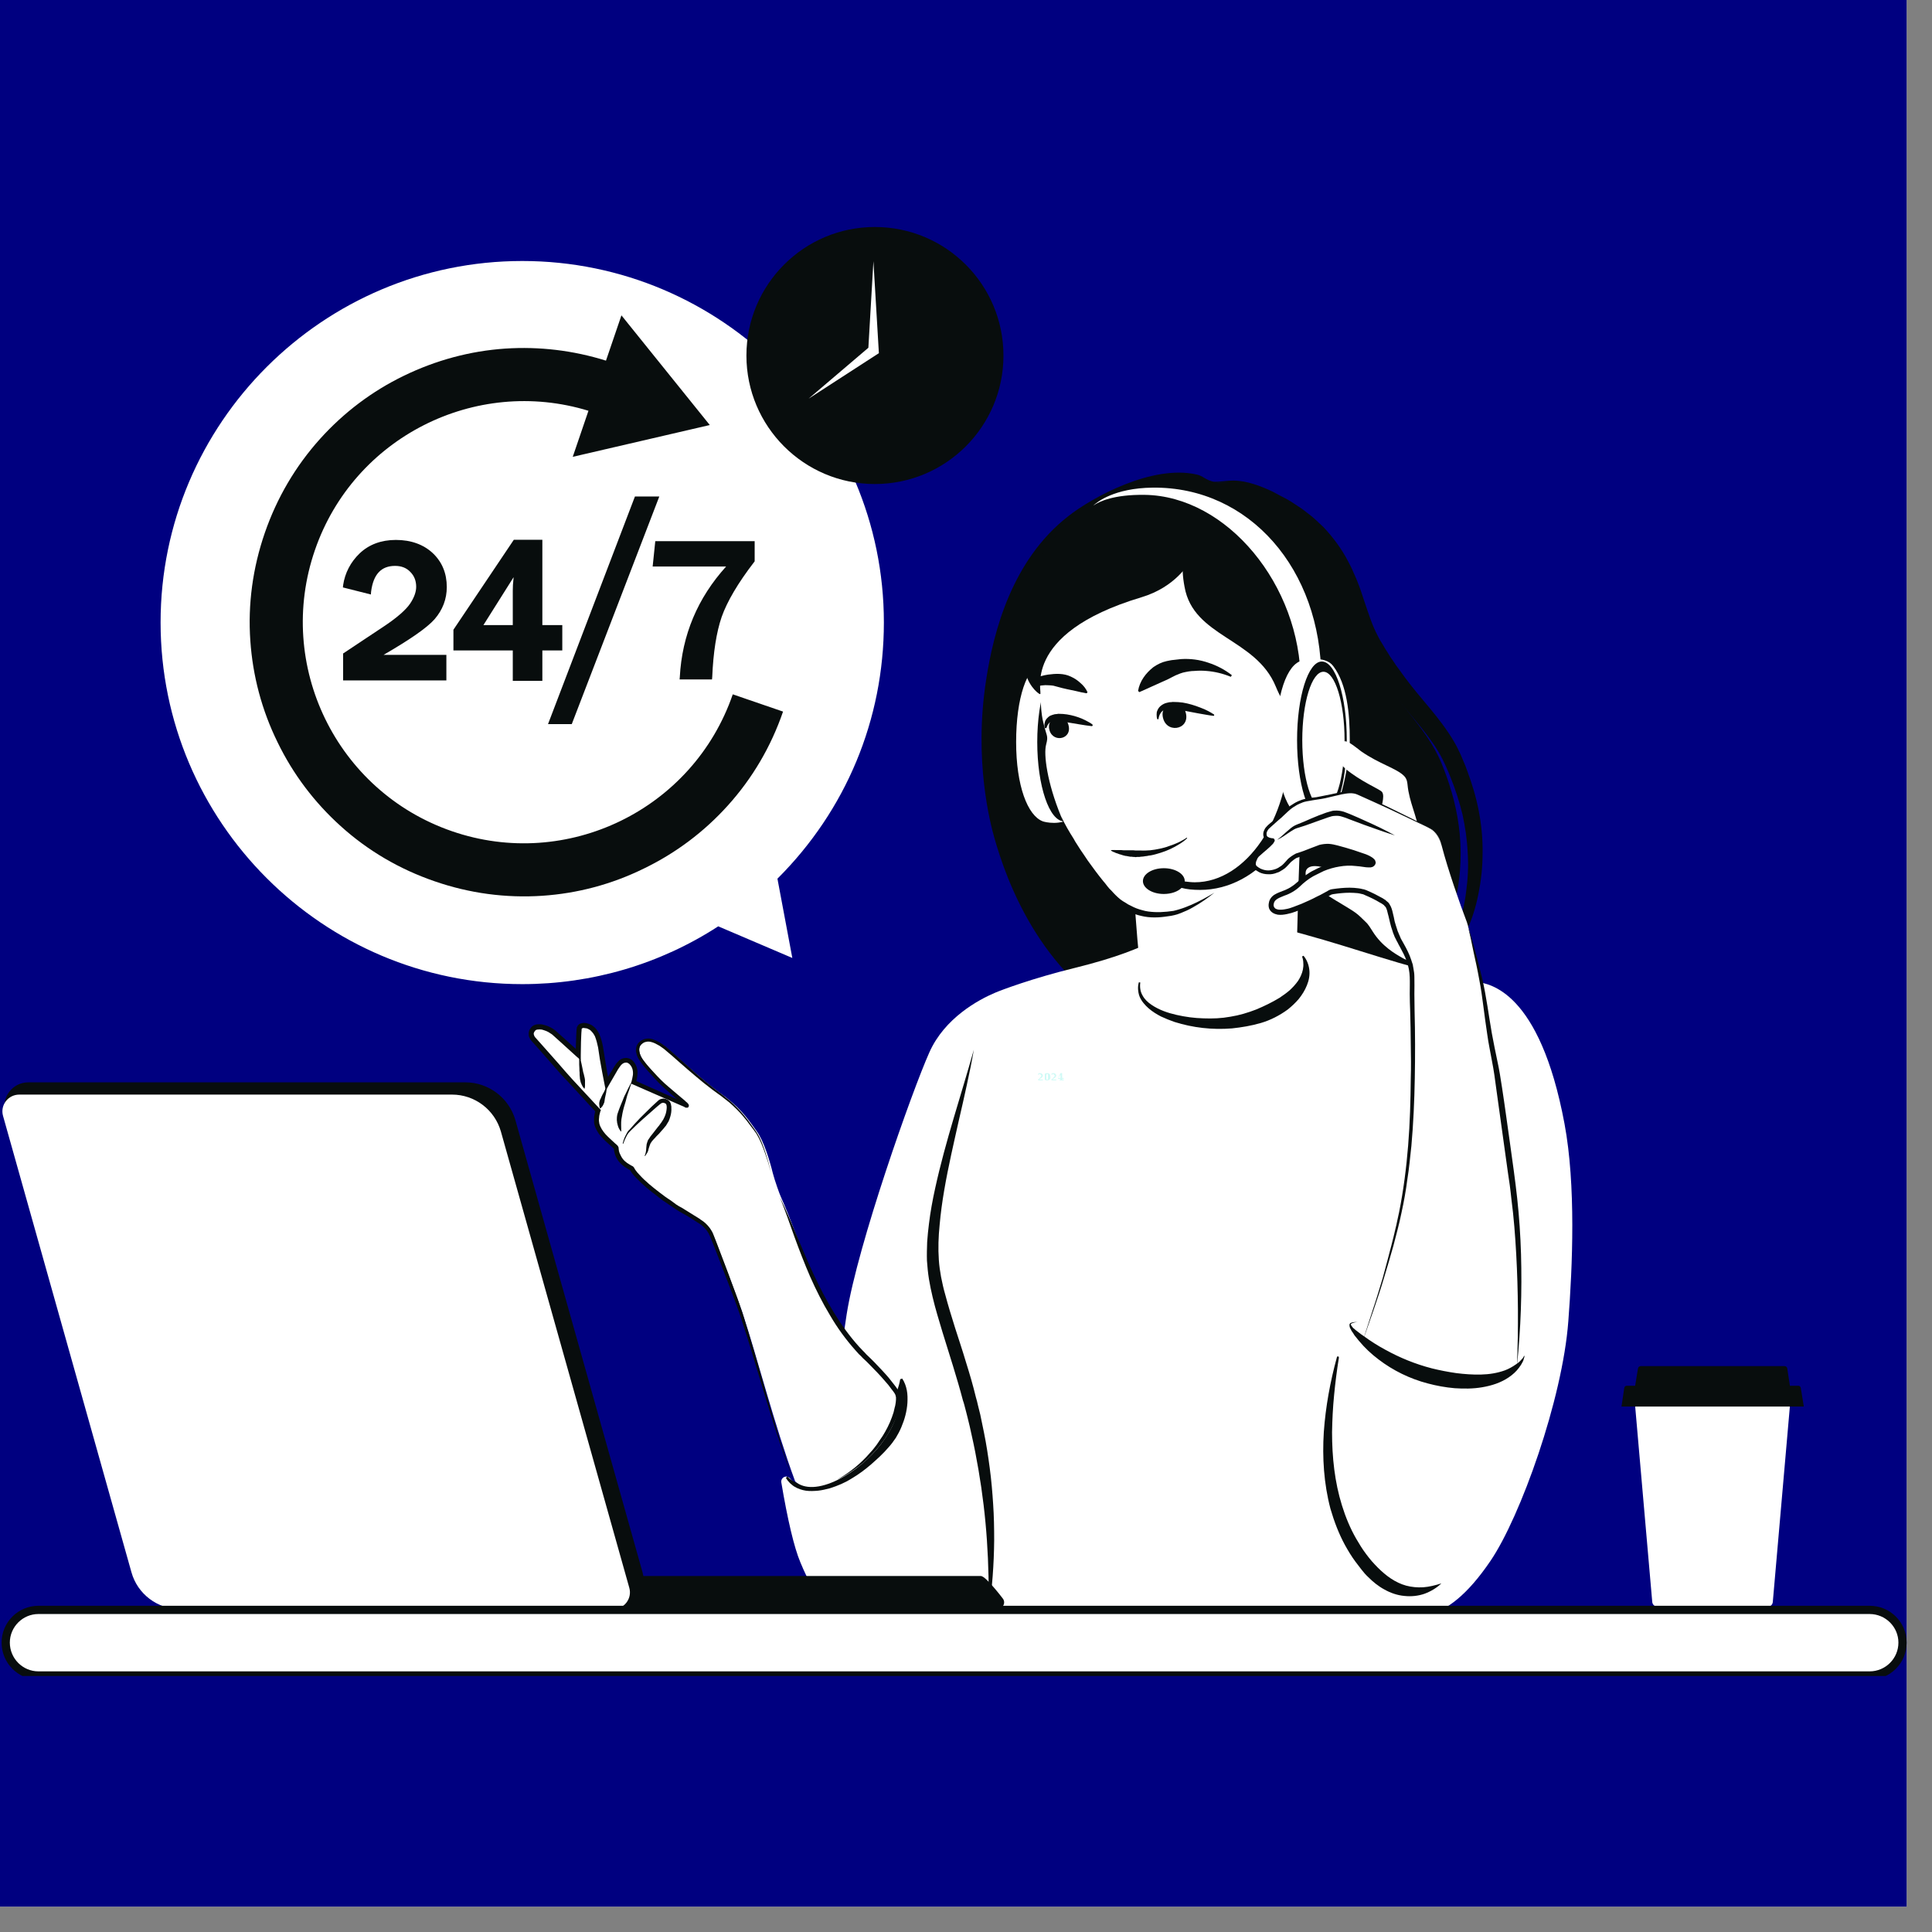 <svg xmlns="http://www.w3.org/2000/svg" xmlns:xlink="http://www.w3.org/1999/xlink" width="50" zoomAndPan="magnify" viewBox="0 0 37.5 37.5" height="50" preserveAspectRatio="xMidYMid meet" version="1.0"><rect x="0" y="0" width="37.5" height="37.5" fill="#808080" stroke="none"/><defs><g/><clipPath id="143a8d9a21"><path d="M 0 0 L 37.008 0 L 37.008 37.008 L 0 37.008 Z M 0 0 " clip-rule="nonzero"/></clipPath><clipPath id="ff584a0979"><path d="M 0 31 L 37 31 L 37 32.531 L 0 32.531 Z M 0 31 " clip-rule="nonzero"/></clipPath><clipPath id="2e0da6a4c0"><path d="M 0.031 31.152 L 37.008 31.152 L 37.008 32.531 L 0.031 32.531 Z M 0.031 31.152 " clip-rule="nonzero"/></clipPath><clipPath id="264327b968"><path d="M 14 4.406 L 20 4.406 L 20 10 L 14 10 Z M 14 4.406 " clip-rule="nonzero"/></clipPath></defs><g clip-path="url(#143a8d9a21)"><path fill="#ffffff" d="M 0 0 L 37.008 0 L 37.008 37.008 L 0 37.008 Z M 0 0 " fill-opacity="1" fill-rule="nonzero"/><path fill="#000080" d="M 0 0 L 37.008 0 L 37.008 37.008 L 0 37.008 Z M 0 0 " fill-opacity="1" fill-rule="nonzero"/></g><path fill="#ffffff" d="M 34.309 31.188 L 32.176 31.188 C 32.121 31.188 32.074 31.145 32.07 31.094 L 31.734 27.246 L 34.746 27.246 L 34.41 31.094 C 34.406 31.145 34.363 31.188 34.309 31.188 " fill-opacity="1" fill-rule="nonzero"/><path fill="#080d0d" d="M 34.953 26.938 C 34.949 26.914 34.93 26.898 34.906 26.898 L 34.742 26.898 L 34.691 26.562 C 34.688 26.535 34.664 26.516 34.637 26.516 L 31.848 26.516 C 31.82 26.516 31.797 26.535 31.793 26.562 L 31.738 26.898 L 31.574 26.898 C 31.551 26.898 31.531 26.914 31.527 26.938 L 31.473 27.301 L 35.012 27.301 L 34.953 26.938 " fill-opacity="1" fill-rule="nonzero"/><path fill="#080d0d" d="M 23.562 9.352 C 23.402 9.32 23.348 9.234 23.23 9.211 C 22.363 9.012 21.195 9.656 20.734 10.02 C 19.641 10.871 19.285 12.258 19.141 13.195 C 18.895 14.77 19.227 15.996 19.297 16.25 C 19.539 17.109 20.18 18.875 21.867 19.793 C 23.266 20.555 24.684 20.293 25.121 20.215 C 25.645 20.117 26.402 19.969 27.117 19.348 C 27.352 19.145 28.008 18.523 28.242 17.508 C 28.496 16.426 28.266 15.512 27.98 14.816 C 27.668 14.059 27.059 13.656 26.484 12.527 C 26.094 11.754 26.258 10.57 24.648 9.637 C 24.004 9.258 23.832 9.41 23.562 9.352 " fill-opacity="1" fill-rule="nonzero"/><path fill="#080d0d" d="M 27.473 19.363 C 27.68 19.199 27.863 19.008 28.027 18.801 C 28.191 18.594 28.332 18.363 28.445 18.121 C 28.559 17.879 28.645 17.617 28.695 17.355 C 28.75 17.09 28.777 16.82 28.777 16.551 C 28.781 16.281 28.754 16.008 28.703 15.742 C 28.652 15.477 28.574 15.215 28.48 14.965 C 28.457 14.902 28.434 14.836 28.406 14.777 L 28.367 14.684 C 28.355 14.652 28.34 14.621 28.324 14.59 C 28.266 14.461 28.195 14.344 28.117 14.227 C 27.965 14 27.793 13.793 27.625 13.594 C 27.457 13.395 27.297 13.195 27.152 12.988 C 27.113 12.938 27.078 12.887 27.043 12.832 L 26.988 12.754 L 26.938 12.672 C 26.902 12.621 26.871 12.566 26.84 12.512 L 26.789 12.43 L 26.766 12.387 C 26.758 12.375 26.754 12.359 26.746 12.348 C 26.633 12.141 26.559 11.895 26.473 11.645 C 26.434 11.52 26.391 11.395 26.34 11.27 C 26.316 11.207 26.285 11.145 26.258 11.082 C 26.234 11.02 26.199 10.961 26.168 10.898 C 26.043 10.656 25.879 10.434 25.691 10.234 C 25.59 10.141 25.496 10.043 25.387 9.965 L 25.305 9.902 C 25.281 9.883 25.254 9.863 25.223 9.844 L 25.055 9.734 C 25 9.699 24.941 9.668 24.879 9.637 L 24.703 9.543 C 24.586 9.488 24.461 9.434 24.332 9.395 C 24.207 9.355 24.07 9.328 23.938 9.328 C 23.801 9.328 23.676 9.359 23.543 9.348 C 23.605 9.363 23.672 9.367 23.738 9.371 C 23.805 9.371 23.871 9.375 23.934 9.383 C 24.059 9.398 24.18 9.438 24.297 9.488 C 24.414 9.543 24.527 9.602 24.637 9.672 L 24.797 9.777 C 24.852 9.812 24.906 9.844 24.953 9.887 L 25.105 10.004 C 25.133 10.02 25.152 10.043 25.176 10.066 L 25.246 10.129 C 25.344 10.211 25.426 10.309 25.512 10.398 C 25.672 10.59 25.805 10.801 25.91 11.027 C 26.016 11.254 26.09 11.496 26.164 11.742 C 26.238 11.992 26.309 12.254 26.434 12.508 C 26.441 12.523 26.449 12.543 26.457 12.559 L 26.48 12.602 L 26.531 12.688 C 26.562 12.746 26.598 12.805 26.633 12.863 L 26.688 12.949 L 26.742 13.031 C 26.777 13.09 26.812 13.145 26.852 13.199 C 27.008 13.418 27.176 13.629 27.344 13.832 C 27.512 14.031 27.676 14.227 27.816 14.43 C 27.887 14.531 27.949 14.637 28.004 14.746 C 28.016 14.773 28.031 14.801 28.043 14.828 L 28.082 14.914 C 28.109 14.973 28.133 15.031 28.156 15.09 C 28.25 15.324 28.328 15.566 28.387 15.809 C 28.441 16.055 28.477 16.305 28.488 16.559 C 28.504 16.809 28.492 17.062 28.457 17.312 C 28.426 17.566 28.367 17.812 28.281 18.051 C 28.195 18.293 28.082 18.523 27.945 18.742 C 27.879 18.852 27.805 18.961 27.723 19.062 C 27.648 19.168 27.562 19.266 27.473 19.363 " fill-opacity="1" fill-rule="nonzero"/><path fill="#ffffff" d="M 30.367 21.812 C 29.883 19.219 28.898 19.098 28.676 19.059 C 27.57 18.859 26.672 18.531 25.688 18.242 C 24.508 17.898 24.191 17.859 23.504 17.945 C 22.375 18.086 22.578 18.363 20.855 18.789 C 20.039 18.988 19.43 19.219 19.312 19.27 C 18.992 19.406 18.336 19.758 18.039 20.426 C 17.703 21.176 16.645 24.168 16.434 25.508 C 16.195 27.062 16.078 28.215 16.148 29.172 C 16.219 30.125 16.262 32.418 18.859 31.223 C 18.855 31.348 18.848 31.469 18.844 31.594 L 27.715 31.594 C 27.703 31.512 27.695 31.434 27.684 31.355 C 28.082 31.266 28.484 30.953 28.93 30.297 C 29.512 29.441 30.328 27.16 30.441 25.645 C 30.523 24.578 30.59 23.004 30.367 21.812 " fill-opacity="1" fill-rule="nonzero"/><path fill="#ffffff" d="M 15.977 31.062 C 16.246 31.316 16.582 31.34 17.145 31.293 C 17.703 31.25 18.094 30.691 18.277 30.363 C 18.535 29.895 18.562 29.344 18.535 28.984 C 18.484 28.312 18.371 27.988 18.109 27.645 C 17.949 27.43 17.781 27.207 17.637 26.883 C 17.621 26.844 17.574 26.82 17.531 26.832 C 17.492 26.844 17.465 26.887 17.469 26.93 C 17.543 27.566 16.938 28.348 16.297 28.707 C 15.91 28.922 15.582 28.941 15.391 28.762 C 15.371 28.742 15.352 28.719 15.336 28.699 C 15.312 28.668 15.27 28.652 15.234 28.664 L 15.223 28.668 C 15.184 28.684 15.16 28.727 15.164 28.766 C 15.285 29.488 15.414 30.039 15.535 30.324 C 15.688 30.695 15.82 30.914 15.977 31.062 " fill-opacity="1" fill-rule="nonzero"/><path fill="#080d0d" d="M 17.512 26.758 C 17.559 26.828 17.586 26.906 17.602 26.988 C 17.617 27.066 17.617 27.148 17.613 27.23 C 17.602 27.395 17.559 27.551 17.496 27.699 C 17.465 27.773 17.43 27.84 17.387 27.91 C 17.344 27.973 17.297 28.039 17.242 28.098 C 17.219 28.125 17.191 28.152 17.164 28.184 C 17.137 28.211 17.109 28.238 17.082 28.266 C 17.023 28.32 16.969 28.371 16.91 28.422 C 16.793 28.523 16.668 28.617 16.535 28.695 C 16.5 28.719 16.465 28.734 16.434 28.754 C 16.398 28.77 16.363 28.789 16.328 28.805 C 16.258 28.836 16.184 28.863 16.109 28.887 C 16.035 28.906 15.957 28.926 15.879 28.934 C 15.801 28.941 15.719 28.945 15.641 28.934 C 15.562 28.922 15.484 28.895 15.414 28.852 C 15.406 28.848 15.398 28.84 15.391 28.836 L 15.367 28.816 C 15.359 28.809 15.352 28.805 15.344 28.797 L 15.324 28.777 C 15.297 28.75 15.273 28.719 15.254 28.684 L 15.285 28.66 C 15.309 28.688 15.336 28.711 15.363 28.73 C 15.379 28.738 15.391 28.75 15.406 28.754 L 15.43 28.766 C 15.438 28.77 15.445 28.773 15.453 28.777 C 15.516 28.801 15.582 28.809 15.648 28.809 C 15.715 28.805 15.781 28.793 15.848 28.773 C 15.91 28.754 15.977 28.727 16.035 28.699 C 16.098 28.668 16.16 28.637 16.219 28.598 C 16.277 28.559 16.332 28.52 16.383 28.477 C 16.492 28.391 16.594 28.297 16.684 28.191 C 16.777 28.09 16.855 27.977 16.926 27.859 C 16.996 27.742 17.07 27.629 17.141 27.516 C 17.211 27.402 17.281 27.285 17.34 27.164 C 17.367 27.105 17.395 27.043 17.418 26.977 C 17.441 26.914 17.461 26.844 17.473 26.77 L 17.512 26.758 " fill-opacity="1" fill-rule="nonzero"/><path fill="#080d0d" d="M 27.977 30.734 C 27.887 30.82 27.777 30.887 27.652 30.934 C 27.531 30.977 27.391 30.992 27.258 30.977 C 27.121 30.965 26.988 30.918 26.871 30.852 C 26.754 30.789 26.648 30.703 26.555 30.609 C 26.508 30.566 26.465 30.516 26.426 30.465 C 26.387 30.414 26.348 30.363 26.309 30.312 C 26.234 30.211 26.168 30.102 26.105 29.988 C 25.984 29.766 25.895 29.527 25.824 29.285 C 25.695 28.797 25.664 28.289 25.695 27.797 C 25.73 27.301 25.82 26.816 25.949 26.344 C 25.953 26.332 25.961 26.324 25.973 26.328 C 25.984 26.332 25.988 26.34 25.988 26.352 C 25.949 26.594 25.918 26.836 25.895 27.078 C 25.871 27.32 25.859 27.562 25.855 27.801 C 25.855 28.285 25.906 28.766 26.047 29.219 C 26.117 29.445 26.207 29.664 26.324 29.867 C 26.383 29.969 26.445 30.07 26.516 30.164 L 26.57 30.234 L 26.625 30.301 C 26.664 30.344 26.703 30.387 26.742 30.426 C 26.902 30.586 27.082 30.719 27.293 30.777 C 27.398 30.805 27.512 30.816 27.625 30.809 C 27.742 30.801 27.859 30.77 27.977 30.734 " fill-opacity="1" fill-rule="nonzero"/><path fill="#080d0d" d="M 18.902 20.375 C 18.652 21.27 18.352 22.148 18.152 23.062 C 18.102 23.289 18.059 23.52 18.031 23.754 C 18.016 23.871 18.004 23.992 17.996 24.109 C 17.992 24.227 17.988 24.348 17.992 24.469 C 18 24.586 18.012 24.711 18.031 24.828 C 18.051 24.945 18.074 25.062 18.102 25.176 C 18.156 25.406 18.227 25.633 18.293 25.855 C 18.43 26.301 18.574 26.738 18.691 27.184 C 18.711 27.238 18.723 27.293 18.738 27.348 C 18.754 27.402 18.766 27.461 18.781 27.516 C 18.809 27.629 18.836 27.738 18.859 27.852 C 18.91 28.074 18.953 28.301 18.992 28.527 C 19.07 28.98 19.125 29.438 19.156 29.898 C 19.188 30.359 19.195 30.824 19.191 31.289 C 19.258 30.828 19.293 30.363 19.297 29.895 C 19.297 29.66 19.293 29.426 19.277 29.195 C 19.262 28.961 19.242 28.727 19.211 28.496 C 19.18 28.262 19.145 28.031 19.098 27.801 C 19.074 27.688 19.051 27.57 19.027 27.457 C 19.012 27.398 19 27.344 18.984 27.285 C 18.973 27.23 18.957 27.172 18.941 27.117 C 18.887 26.891 18.82 26.664 18.75 26.441 C 18.684 26.219 18.609 25.996 18.539 25.777 C 18.469 25.555 18.402 25.336 18.344 25.117 C 18.312 25.008 18.289 24.898 18.266 24.785 C 18.246 24.676 18.23 24.566 18.223 24.457 C 18.207 24.23 18.215 24.004 18.238 23.777 C 18.258 23.551 18.289 23.324 18.328 23.098 C 18.406 22.641 18.512 22.191 18.613 21.738 L 18.691 21.398 C 18.715 21.285 18.742 21.172 18.766 21.059 C 18.816 20.832 18.863 20.602 18.902 20.375 " fill-opacity="1" fill-rule="nonzero"/><path fill="#ffffff" d="M 22.031 16.441 C 21.938 16.758 22.098 18.828 22.199 19.148 C 22.406 19.773 23.156 19.938 23.797 19.852 C 24.719 19.73 25.129 19.402 25.156 18.73 C 25.207 17.586 25.18 16.797 25.324 14.996 C 25.367 14.512 22.215 15.824 22.031 16.441 " fill-opacity="1" fill-rule="nonzero"/><path fill="#ffffff" d="M 21.156 14.402 C 21.156 14.852 20.961 15.742 20.793 15.871 C 20.59 16.027 20.289 15.961 20.238 15.941 C 19.945 15.828 19.723 15.25 19.723 14.402 C 19.723 13.555 19.93 12.93 20.238 12.863 C 20.27 12.859 20.676 12.754 20.84 12.973 C 21.105 13.328 21.156 13.902 21.156 14.402 " fill-opacity="1" fill-rule="nonzero"/><path fill="#080d0d" d="M 21.168 14.402 C 21.168 15.254 20.938 15.941 20.652 15.941 C 20.367 15.941 20.133 15.254 20.133 14.402 C 20.133 13.555 20.367 12.863 20.652 12.863 C 20.938 12.863 21.168 13.555 21.168 14.402 " fill-opacity="1" fill-rule="nonzero"/><path fill="#ffffff" d="M 20.59 11.117 C 20.109 12.035 20.164 13.629 20.238 13.969 C 20.312 14.309 20.355 14.262 20.305 14.453 C 20.254 14.641 20.324 15.188 20.594 15.844 C 20.863 16.5 21.469 17.348 21.742 17.527 C 22.082 17.754 22.344 17.793 22.746 17.727 C 23.152 17.664 24.066 17.109 24.586 16.254 C 24.996 15.582 25.297 15.031 25.301 14.594 C 25.309 14.16 25.637 12.766 25.203 11.969 C 24.77 11.172 24.438 10.535 23.293 10.234 C 22.996 10.156 21.465 9.434 20.59 11.117 " fill-opacity="1" fill-rule="nonzero"/><path fill="#080d0d" d="M 20.594 15.844 C 20.668 15.996 20.75 16.141 20.84 16.281 C 20.859 16.32 20.883 16.355 20.906 16.391 C 20.93 16.426 20.949 16.461 20.973 16.496 L 21.043 16.598 L 21.113 16.703 C 21.211 16.84 21.309 16.973 21.414 17.102 L 21.453 17.148 L 21.492 17.199 L 21.531 17.246 L 21.574 17.289 C 21.629 17.352 21.688 17.41 21.746 17.457 C 21.777 17.48 21.812 17.504 21.848 17.523 L 21.898 17.555 L 21.953 17.582 C 22.023 17.621 22.098 17.648 22.176 17.668 C 22.25 17.691 22.332 17.699 22.41 17.703 C 22.492 17.707 22.574 17.703 22.656 17.695 C 22.695 17.691 22.738 17.684 22.777 17.68 C 22.816 17.672 22.855 17.66 22.895 17.648 C 22.973 17.625 23.051 17.594 23.125 17.562 C 23.277 17.496 23.426 17.414 23.57 17.328 C 23.438 17.434 23.301 17.531 23.152 17.613 C 23.078 17.656 23 17.691 22.918 17.723 C 22.879 17.738 22.836 17.754 22.797 17.762 C 22.75 17.773 22.711 17.781 22.668 17.785 C 22.5 17.812 22.32 17.82 22.148 17.777 C 22.062 17.758 21.977 17.727 21.898 17.688 L 21.84 17.656 L 21.785 17.625 C 21.746 17.602 21.711 17.582 21.676 17.551 C 21.605 17.496 21.543 17.434 21.488 17.367 L 21.402 17.273 L 21.324 17.172 C 21.223 17.035 21.125 16.898 21.035 16.754 C 20.945 16.609 20.863 16.461 20.789 16.312 C 20.715 16.16 20.645 16.004 20.594 15.844 " fill-opacity="1" fill-rule="nonzero"/><path fill="#ffffff" d="M 22.984 16.367 C 23.004 16.34 22.984 16.305 22.953 16.301 C 22.816 16.289 22.484 16.266 22.102 16.297 C 21.844 16.316 21.598 16.375 21.496 16.402 C 21.469 16.41 21.457 16.441 21.469 16.465 C 21.539 16.594 21.762 16.922 22.227 16.883 C 22.645 16.848 22.898 16.508 22.984 16.367 " fill-opacity="1" fill-rule="nonzero"/><path fill="#080d0d" d="M 21.109 13.438 C 21.078 13.363 21.027 13.305 20.973 13.258 C 20.918 13.207 20.855 13.164 20.785 13.133 C 20.648 13.066 20.488 13.074 20.344 13.094 C 20.305 13.102 20.27 13.105 20.234 13.117 L 20.18 13.129 C 20.031 13.191 20.121 13.32 20.176 13.312 L 20.215 13.305 L 20.262 13.301 C 20.293 13.297 20.324 13.301 20.355 13.301 C 20.383 13.301 20.414 13.305 20.445 13.309 C 20.473 13.316 20.504 13.324 20.531 13.332 C 20.59 13.348 20.645 13.363 20.703 13.375 L 20.887 13.414 C 20.953 13.43 21.016 13.445 21.09 13.457 L 21.109 13.438 " fill-opacity="1" fill-rule="nonzero"/><path fill="#080d0d" d="M 23.91 13.105 C 23.777 13 23.621 12.918 23.453 12.863 C 23.285 12.805 23.105 12.781 22.922 12.793 C 22.875 12.797 22.828 12.805 22.781 12.809 C 22.734 12.812 22.688 12.824 22.645 12.832 C 22.551 12.852 22.465 12.895 22.387 12.949 C 22.238 13.066 22.121 13.223 22.09 13.41 L 22.113 13.434 C 22.289 13.359 22.422 13.293 22.559 13.234 C 22.625 13.207 22.691 13.176 22.754 13.141 C 22.789 13.125 22.82 13.105 22.855 13.094 C 22.891 13.078 22.922 13.066 22.961 13.055 C 23.031 13.039 23.109 13.023 23.184 13.023 C 23.262 13.016 23.34 13.016 23.418 13.023 C 23.578 13.035 23.738 13.074 23.891 13.137 L 23.91 13.105 " fill-opacity="1" fill-rule="nonzero"/><path fill="#080d0d" d="M 22.996 13.777 C 22.898 13.551 22.488 13.641 22.578 13.949 C 22.668 14.262 23.152 14.145 22.996 13.777 " fill-opacity="1" fill-rule="nonzero"/><path fill="#080d0d" d="M 20.723 14.027 C 20.641 13.836 20.293 13.914 20.371 14.176 C 20.449 14.438 20.855 14.34 20.723 14.027 " fill-opacity="1" fill-rule="nonzero"/><path fill="#080d0d" d="M 22.461 13.953 C 22.465 13.969 22.484 13.965 22.488 13.949 C 22.492 13.914 22.504 13.879 22.523 13.848 C 22.547 13.805 22.582 13.781 22.629 13.773 C 22.648 13.766 22.672 13.766 22.695 13.762 C 22.707 13.762 22.723 13.762 22.734 13.762 C 22.746 13.766 22.762 13.766 22.773 13.766 C 22.828 13.77 22.879 13.777 22.934 13.785 C 23.043 13.805 23.152 13.828 23.266 13.848 C 23.359 13.863 23.453 13.883 23.555 13.895 C 23.566 13.895 23.574 13.875 23.562 13.867 C 23.527 13.844 23.492 13.824 23.457 13.805 C 23.406 13.777 23.352 13.754 23.297 13.734 C 23.188 13.691 23.074 13.656 22.957 13.637 C 22.898 13.629 22.84 13.625 22.777 13.625 C 22.762 13.625 22.746 13.625 22.73 13.629 C 22.715 13.629 22.699 13.629 22.684 13.633 C 22.648 13.641 22.617 13.648 22.586 13.664 C 22.555 13.68 22.523 13.703 22.5 13.73 C 22.477 13.758 22.461 13.793 22.453 13.824 C 22.449 13.855 22.449 13.891 22.453 13.922 C 22.453 13.93 22.457 13.941 22.461 13.953 " fill-opacity="1" fill-rule="nonzero"/><path fill="#080d0d" d="M 20.277 14.117 C 20.281 14.141 20.312 14.141 20.316 14.117 C 20.324 14.098 20.332 14.074 20.344 14.059 C 20.367 14.023 20.395 14.008 20.43 14 C 20.449 13.996 20.469 13.996 20.488 13.992 C 20.496 13.992 20.508 13.996 20.52 13.996 C 20.527 13.996 20.539 13.996 20.551 13.996 C 20.594 14 20.641 14.008 20.688 14.016 C 20.777 14.031 20.871 14.047 20.965 14.062 C 21.039 14.074 21.113 14.086 21.188 14.094 C 21.207 14.098 21.219 14.07 21.199 14.059 C 21.18 14.043 21.156 14.027 21.133 14.016 C 21.09 13.992 21.047 13.969 21 13.949 C 20.906 13.91 20.812 13.883 20.711 13.867 C 20.66 13.859 20.609 13.855 20.555 13.855 C 20.543 13.855 20.527 13.855 20.516 13.859 C 20.5 13.859 20.488 13.863 20.473 13.863 C 20.445 13.871 20.414 13.879 20.387 13.891 C 20.359 13.906 20.336 13.926 20.316 13.949 C 20.293 13.977 20.281 14.004 20.277 14.035 C 20.27 14.062 20.27 14.09 20.277 14.117 " fill-opacity="1" fill-rule="nonzero"/><path fill="#080d0d" d="M 23.043 16.27 C 23.02 16.293 22.996 16.312 22.969 16.332 C 22.941 16.352 22.914 16.371 22.887 16.387 C 22.832 16.422 22.773 16.453 22.715 16.48 C 22.656 16.508 22.594 16.531 22.531 16.551 C 22.469 16.57 22.406 16.59 22.34 16.602 C 22.324 16.605 22.309 16.605 22.289 16.609 C 22.273 16.613 22.258 16.617 22.242 16.617 L 22.191 16.625 C 22.176 16.625 22.16 16.629 22.141 16.629 L 22.117 16.633 L 22.094 16.633 C 22.074 16.633 22.059 16.633 22.043 16.637 C 22.027 16.633 22.008 16.633 21.992 16.633 L 21.969 16.629 L 21.941 16.629 L 21.895 16.621 C 21.879 16.617 21.859 16.613 21.844 16.613 C 21.812 16.605 21.781 16.598 21.75 16.586 C 21.734 16.582 21.715 16.578 21.703 16.57 C 21.688 16.566 21.672 16.559 21.656 16.555 C 21.641 16.547 21.625 16.539 21.609 16.535 C 21.594 16.527 21.578 16.52 21.566 16.512 L 21.566 16.5 C 21.602 16.496 21.633 16.5 21.668 16.5 C 21.684 16.5 21.699 16.5 21.715 16.5 C 21.723 16.5 21.73 16.5 21.738 16.5 C 21.746 16.5 21.754 16.5 21.762 16.5 C 21.777 16.5 21.793 16.504 21.809 16.504 L 21.855 16.504 C 21.875 16.504 21.887 16.504 21.902 16.504 L 21.996 16.504 C 22.012 16.504 22.027 16.508 22.043 16.508 C 22.059 16.508 22.074 16.508 22.09 16.508 L 22.137 16.508 C 22.199 16.512 22.262 16.508 22.324 16.504 C 22.387 16.496 22.449 16.488 22.512 16.473 C 22.57 16.461 22.633 16.445 22.691 16.422 C 22.754 16.402 22.812 16.379 22.871 16.352 C 22.898 16.34 22.926 16.324 22.953 16.309 C 22.984 16.293 23.012 16.277 23.035 16.258 L 23.043 16.27 " fill-opacity="1" fill-rule="nonzero"/><path fill="#080d0d" d="M 23.434 9.863 C 23.434 9.863 23.402 9.875 23.371 9.891 C 23.184 9.988 23.008 10.352 22.965 10.801 C 22.945 11.02 22.953 11.184 22.992 11.391 C 23.164 12.367 24.375 12.383 24.762 13.324 C 25.086 14.117 25.367 13.676 25.453 13.355 C 25.828 11.961 25.938 10.871 23.969 9.91 C 23.844 9.852 23.57 9.82 23.434 9.863 " fill-opacity="1" fill-rule="nonzero"/><path fill="#080d0d" d="M 23.164 9.859 C 22.961 9.777 21.719 9.09 20.461 10.445 C 19.758 11.207 19.859 12.543 19.891 12.953 C 19.914 13.27 20.148 13.469 20.188 13.473 C 20.254 13.477 19.766 12.309 22.152 11.594 C 22.828 11.391 23.066 10.934 23.121 10.879 C 23.305 10.688 23.566 10.301 23.43 10.051 C 23.371 9.949 23.27 9.906 23.164 9.859 " fill-opacity="1" fill-rule="nonzero"/><path fill="#f79556" d="M 25.129 13.668 C 25.199 13.539 25.395 13.32 25.688 13.508 C 25.98 13.691 25.965 14 25.895 14.438 C 25.824 14.875 25.527 15.387 25.277 15.457 C 25.027 15.531 25.027 15.359 24.977 15.145 C 24.926 14.926 24.957 13.992 25.129 13.668 " fill-opacity="1" fill-rule="nonzero"/><path fill="#080d0d" d="M 25.02 14.484 C 25.02 15.875 24.195 17.125 23.191 17.125 C 23.125 17.125 23.062 17.117 22.996 17.109 C 22.996 17.105 22.996 17.105 22.996 17.102 C 22.996 16.965 22.816 16.852 22.59 16.852 C 22.363 16.852 22.184 16.965 22.184 17.102 C 22.184 17.238 22.363 17.352 22.59 17.352 C 22.734 17.352 22.863 17.305 22.934 17.234 C 23.039 17.262 23.156 17.273 23.293 17.273 C 24.434 17.273 25.395 16.098 25.395 14.547 L 25.02 14.484 " fill-opacity="1" fill-rule="nonzero"/><path fill="#ffffff" d="M 21.223 9.812 L 21.234 9.801 C 21.293 9.75 21.621 9.473 22.375 9.465 C 24.254 9.445 25.645 11.059 25.645 13.164 L 25.246 13.242 C 25.246 11.359 23.816 9.625 22.215 9.605 C 21.625 9.598 21.34 9.73 21.223 9.812 " fill-opacity="1" fill-rule="nonzero"/><path fill="#ffffff" d="M 26.199 14.359 C 26.199 14.809 26.004 15.699 25.836 15.828 C 25.633 15.984 25.332 15.914 25.281 15.895 C 24.988 15.781 24.766 15.207 24.766 14.359 C 24.766 13.508 24.973 12.883 25.281 12.82 C 25.312 12.816 25.719 12.711 25.879 12.93 C 26.148 13.285 26.199 13.859 26.199 14.359 " fill-opacity="1" fill-rule="nonzero"/><path fill="#080d0d" d="M 26.141 14.367 C 26.141 15.211 25.926 15.898 25.656 15.898 C 25.391 15.898 25.176 15.211 25.176 14.367 C 25.176 13.523 25.391 12.84 25.656 12.84 C 25.926 12.84 26.141 13.523 26.141 14.367 " fill-opacity="1" fill-rule="nonzero"/><path fill="#ffffff" d="M 26.098 14.367 C 26.098 15.105 25.914 15.699 25.688 15.699 C 25.461 15.699 25.277 15.105 25.277 14.367 C 25.277 13.633 25.461 13.039 25.688 13.039 C 25.914 13.039 26.098 13.633 26.098 14.367 " fill-opacity="1" fill-rule="nonzero"/><path fill="#ffffff" d="M 27.551 16.188 C 27.508 15.844 27.352 15.574 27.32 15.23 C 27.316 15.207 27.316 15.125 27.254 15.062 C 27.109 14.914 26.77 14.828 26.418 14.582 C 26.379 14.555 26.156 14.359 26.086 14.391 C 26.059 14.402 26.027 14.422 26.008 14.449 C 25.961 14.523 25.961 14.621 25.969 14.672 C 25.977 14.742 26.012 14.832 26.117 14.922 C 26.414 15.172 26.781 15.316 26.824 15.371 C 26.891 15.453 26.797 15.695 26.785 15.793 C 26.68 16.586 27.09 16.785 27.004 17.125 C 26.988 17.195 26.941 17.301 26.852 17.328 C 26.734 17.359 26.645 17.312 26.309 17.113 C 26.254 17.082 25.551 16.668 25.371 16.863 C 25.309 16.934 25.352 17.078 25.426 17.137 C 25.488 17.188 25.707 17.348 25.93 17.48 C 26.242 17.668 26.312 17.703 26.43 17.82 C 26.551 17.941 26.527 17.895 26.645 18.082 C 26.824 18.367 27.078 18.512 27.215 18.59 C 27.441 18.723 27.801 18.762 27.984 18.637 C 28.164 18.52 28.098 18.324 28.027 17.895 C 27.883 16.965 27.637 16.93 27.551 16.188 " fill-opacity="1" fill-rule="nonzero"/><path fill="#ffffff" d="M 29.344 22.934 C 29.012 20.516 29.066 20.906 28.926 20.18 C 28.867 19.863 28.824 19.449 28.75 19.062 C 28.703 18.824 28.504 17.984 28.473 17.902 C 28.336 17.543 28.105 16.883 27.984 16.418 C 27.969 16.355 27.93 16.203 27.797 16.102 C 27.715 16.039 26.543 15.488 26.352 15.402 C 26.164 15.32 25.906 15.457 25.465 15.512 C 25.297 15.531 25.219 15.574 25.191 15.59 C 25.008 15.68 24.977 15.75 24.699 15.984 C 24.621 16.051 24.566 16.102 24.555 16.168 C 24.535 16.312 24.707 16.297 24.711 16.305 C 24.723 16.324 24.684 16.367 24.574 16.461 C 24.426 16.59 24.395 16.605 24.371 16.668 C 24.363 16.688 24.309 16.785 24.375 16.84 C 24.555 16.992 24.758 16.922 24.836 16.875 C 25 16.781 24.98 16.723 25.133 16.629 C 25.191 16.59 25.164 16.621 25.469 16.5 C 25.598 16.453 25.652 16.426 25.742 16.422 C 25.832 16.418 25.898 16.438 25.941 16.449 C 26.387 16.574 26.691 16.672 26.656 16.754 C 26.613 16.863 26.348 16.684 25.895 16.793 C 25.762 16.824 25.668 16.863 25.555 16.922 C 25.211 17.09 25.238 17.215 24.945 17.328 C 24.844 17.371 24.73 17.398 24.691 17.496 C 24.688 17.5 24.656 17.586 24.699 17.645 C 24.797 17.773 25.07 17.672 25.133 17.645 C 25.625 17.465 25.797 17.32 25.852 17.312 C 25.891 17.301 26.234 17.246 26.461 17.309 C 26.484 17.316 26.512 17.328 26.574 17.355 C 26.742 17.426 26.855 17.504 26.871 17.512 C 27.047 17.629 26.953 17.891 27.195 18.312 C 27.477 18.812 27.398 18.938 27.414 19.43 C 27.469 21.379 27.395 22.75 27.086 23.957 C 26.82 24.988 26.688 25.109 26.449 26.047 C 26.746 26.418 27.258 26.84 28.023 26.84 C 28.418 26.84 28.852 26.727 29.309 26.508 L 29.43 26.449 C 29.508 25.422 29.508 24.121 29.344 22.934 " fill-opacity="1" fill-rule="nonzero"/><path fill="#080d0d" d="M 27.98 16.418 C 27.953 16.312 27.906 16.207 27.828 16.133 C 27.789 16.094 27.738 16.074 27.691 16.047 C 27.641 16.023 27.59 16 27.543 15.977 C 27.348 15.883 27.148 15.789 26.949 15.695 C 26.754 15.605 26.555 15.516 26.355 15.426 C 26.258 15.379 26.148 15.398 26.043 15.418 C 25.938 15.441 25.832 15.469 25.727 15.492 C 25.672 15.504 25.617 15.512 25.562 15.52 C 25.508 15.531 25.453 15.535 25.402 15.547 C 25.352 15.555 25.297 15.566 25.25 15.59 C 25.238 15.594 25.227 15.598 25.215 15.605 L 25.18 15.621 C 25.156 15.637 25.133 15.648 25.109 15.664 C 25.023 15.719 24.949 15.801 24.867 15.875 C 24.824 15.91 24.785 15.945 24.742 15.984 C 24.703 16.02 24.66 16.055 24.625 16.09 C 24.609 16.109 24.598 16.129 24.59 16.148 C 24.582 16.168 24.582 16.195 24.586 16.211 C 24.59 16.23 24.602 16.242 24.621 16.25 C 24.641 16.262 24.664 16.266 24.688 16.27 L 24.699 16.27 C 24.703 16.27 24.707 16.27 24.715 16.273 C 24.719 16.27 24.742 16.293 24.738 16.297 C 24.742 16.305 24.742 16.309 24.742 16.316 C 24.742 16.32 24.742 16.324 24.738 16.328 C 24.738 16.332 24.738 16.336 24.734 16.336 C 24.727 16.355 24.715 16.367 24.707 16.379 C 24.688 16.398 24.668 16.418 24.648 16.438 C 24.605 16.477 24.566 16.512 24.523 16.547 L 24.461 16.602 C 24.441 16.617 24.422 16.637 24.414 16.652 C 24.41 16.656 24.406 16.66 24.406 16.668 C 24.402 16.668 24.402 16.672 24.402 16.676 L 24.398 16.684 C 24.391 16.699 24.387 16.707 24.383 16.719 C 24.375 16.742 24.375 16.766 24.375 16.781 C 24.379 16.789 24.383 16.797 24.387 16.805 C 24.387 16.809 24.391 16.809 24.395 16.812 L 24.426 16.836 C 24.43 16.84 24.434 16.84 24.441 16.844 L 24.457 16.855 L 24.473 16.863 C 24.52 16.883 24.566 16.895 24.617 16.895 C 24.664 16.895 24.715 16.883 24.762 16.867 C 24.773 16.863 24.785 16.855 24.797 16.852 C 24.801 16.848 24.805 16.844 24.812 16.844 L 24.828 16.832 C 24.852 16.82 24.871 16.805 24.891 16.789 C 24.91 16.773 24.926 16.754 24.945 16.734 C 24.961 16.715 24.98 16.695 25 16.672 C 25.023 16.652 25.047 16.633 25.07 16.617 C 25.094 16.602 25.117 16.586 25.148 16.57 C 25.164 16.562 25.176 16.559 25.191 16.555 L 25.227 16.543 C 25.254 16.535 25.277 16.527 25.305 16.516 C 25.355 16.496 25.406 16.477 25.457 16.457 C 25.508 16.438 25.559 16.418 25.613 16.398 C 25.641 16.391 25.672 16.387 25.699 16.383 C 25.73 16.379 25.762 16.379 25.789 16.379 C 25.848 16.383 25.906 16.395 25.961 16.41 L 26.117 16.453 C 26.223 16.484 26.328 16.516 26.434 16.555 C 26.484 16.57 26.539 16.59 26.59 16.617 C 26.617 16.633 26.641 16.645 26.668 16.672 C 26.676 16.68 26.684 16.688 26.688 16.695 C 26.691 16.703 26.695 16.707 26.695 16.715 C 26.699 16.723 26.699 16.73 26.703 16.738 C 26.703 16.746 26.699 16.754 26.699 16.762 C 26.699 16.766 26.695 16.77 26.695 16.773 L 26.691 16.781 C 26.688 16.785 26.684 16.789 26.68 16.797 C 26.676 16.801 26.672 16.805 26.668 16.809 C 26.648 16.828 26.625 16.832 26.605 16.836 C 26.586 16.836 26.57 16.836 26.555 16.836 C 26.527 16.836 26.5 16.832 26.473 16.828 C 26.418 16.82 26.363 16.812 26.312 16.809 C 26.207 16.797 26.102 16.801 25.996 16.82 C 25.895 16.836 25.789 16.867 25.695 16.906 C 25.645 16.93 25.598 16.953 25.551 16.977 C 25.5 17 25.457 17.027 25.414 17.055 C 25.371 17.086 25.328 17.117 25.289 17.152 C 25.25 17.188 25.211 17.227 25.164 17.262 C 25.117 17.297 25.066 17.328 25.012 17.352 C 24.988 17.363 24.961 17.375 24.934 17.383 C 24.91 17.395 24.883 17.402 24.859 17.414 C 24.812 17.434 24.77 17.457 24.746 17.488 C 24.734 17.504 24.727 17.52 24.723 17.543 C 24.719 17.562 24.719 17.582 24.727 17.598 C 24.73 17.605 24.73 17.609 24.738 17.617 C 24.742 17.625 24.75 17.629 24.758 17.637 C 24.773 17.645 24.793 17.652 24.816 17.656 C 24.859 17.66 24.91 17.656 24.961 17.645 C 25.012 17.637 25.059 17.621 25.109 17.602 C 25.16 17.582 25.211 17.562 25.262 17.543 C 25.359 17.5 25.461 17.457 25.555 17.406 C 25.605 17.383 25.652 17.359 25.699 17.332 L 25.77 17.293 C 25.777 17.289 25.781 17.285 25.789 17.281 L 25.801 17.277 L 25.812 17.27 C 25.816 17.27 25.832 17.262 25.84 17.262 L 25.863 17.258 C 25.973 17.242 26.082 17.23 26.195 17.23 C 26.254 17.23 26.309 17.234 26.367 17.242 C 26.395 17.246 26.422 17.25 26.449 17.258 L 26.473 17.262 C 26.48 17.266 26.488 17.266 26.496 17.27 C 26.512 17.273 26.523 17.281 26.535 17.285 C 26.637 17.328 26.738 17.379 26.836 17.434 L 26.871 17.457 L 26.891 17.469 C 26.895 17.473 26.902 17.477 26.906 17.484 L 26.926 17.5 C 26.934 17.504 26.938 17.512 26.945 17.516 C 26.949 17.523 26.957 17.527 26.961 17.535 L 26.973 17.555 C 27.008 17.609 27.023 17.668 27.035 17.723 C 27.051 17.777 27.059 17.832 27.07 17.883 C 27.086 17.934 27.098 17.984 27.117 18.035 L 27.129 18.074 L 27.145 18.109 C 27.148 18.121 27.152 18.133 27.16 18.145 L 27.176 18.184 C 27.18 18.195 27.188 18.207 27.191 18.219 L 27.25 18.324 C 27.305 18.422 27.355 18.52 27.391 18.629 C 27.398 18.656 27.41 18.684 27.418 18.711 C 27.422 18.723 27.426 18.738 27.426 18.75 L 27.434 18.793 C 27.445 18.848 27.453 18.906 27.453 18.961 C 27.457 19.074 27.453 19.184 27.453 19.293 C 27.453 19.398 27.457 19.508 27.457 19.617 C 27.469 20.055 27.469 20.492 27.461 20.93 C 27.453 21.367 27.434 21.805 27.395 22.242 C 27.371 22.457 27.352 22.676 27.316 22.895 C 27.289 23.109 27.25 23.324 27.203 23.539 L 27.168 23.699 C 27.156 23.754 27.141 23.805 27.129 23.859 C 27.102 23.965 27.074 24.07 27.047 24.176 C 26.988 24.387 26.926 24.598 26.863 24.805 C 26.801 25.016 26.73 25.223 26.66 25.43 L 26.445 26.047 L 26.645 25.426 C 26.715 25.219 26.777 25.008 26.84 24.801 C 26.898 24.59 26.953 24.379 27.008 24.168 C 27.035 24.062 27.062 23.957 27.086 23.848 C 27.098 23.797 27.113 23.742 27.121 23.691 L 27.156 23.531 C 27.242 23.102 27.297 22.668 27.332 22.234 C 27.367 21.801 27.379 21.363 27.383 20.93 C 27.387 20.82 27.387 20.711 27.387 20.602 C 27.387 20.492 27.383 20.383 27.383 20.273 C 27.383 20.164 27.379 20.055 27.379 19.949 C 27.375 19.84 27.375 19.73 27.371 19.621 C 27.367 19.512 27.363 19.402 27.363 19.293 C 27.363 19.184 27.367 19.07 27.363 18.965 C 27.359 18.859 27.34 18.758 27.305 18.66 C 27.27 18.559 27.219 18.465 27.168 18.371 L 27.148 18.336 L 27.129 18.297 L 27.109 18.262 C 27.102 18.25 27.098 18.234 27.09 18.223 L 27.07 18.184 C 27.066 18.172 27.062 18.16 27.055 18.145 L 27.039 18.105 L 27.027 18.066 C 27.008 18.012 26.992 17.961 26.98 17.906 C 26.965 17.852 26.957 17.797 26.941 17.746 C 26.93 17.695 26.918 17.645 26.895 17.605 L 26.883 17.594 C 26.879 17.59 26.875 17.586 26.871 17.582 C 26.871 17.578 26.867 17.574 26.863 17.57 L 26.848 17.559 C 26.844 17.555 26.84 17.551 26.836 17.551 L 26.82 17.539 L 26.785 17.52 C 26.695 17.465 26.598 17.418 26.496 17.375 C 26.484 17.371 26.473 17.363 26.461 17.359 C 26.457 17.359 26.449 17.355 26.445 17.355 L 26.43 17.352 C 26.402 17.344 26.379 17.34 26.352 17.336 C 26.301 17.332 26.25 17.328 26.195 17.328 C 26.09 17.328 25.98 17.34 25.879 17.355 L 25.859 17.359 C 25.855 17.359 25.855 17.359 25.848 17.363 L 25.844 17.363 L 25.836 17.367 C 25.828 17.371 25.824 17.375 25.816 17.379 L 25.746 17.418 C 25.699 17.445 25.648 17.473 25.602 17.496 C 25.5 17.547 25.402 17.594 25.297 17.633 C 25.246 17.656 25.195 17.676 25.145 17.695 C 25.094 17.715 25.039 17.73 24.98 17.742 C 24.922 17.754 24.863 17.762 24.801 17.754 C 24.738 17.742 24.664 17.711 24.633 17.633 C 24.621 17.594 24.621 17.559 24.629 17.523 C 24.633 17.492 24.648 17.457 24.668 17.43 C 24.688 17.402 24.715 17.379 24.742 17.363 C 24.77 17.348 24.797 17.332 24.82 17.324 C 24.848 17.312 24.875 17.301 24.898 17.293 C 24.926 17.285 24.949 17.273 24.973 17.262 C 25.02 17.242 25.062 17.215 25.105 17.184 C 25.145 17.156 25.184 17.117 25.227 17.082 C 25.266 17.043 25.312 17.008 25.359 16.977 C 25.406 16.945 25.453 16.914 25.504 16.891 C 25.555 16.863 25.605 16.84 25.656 16.82 C 25.762 16.773 25.871 16.746 25.98 16.727 C 26.094 16.707 26.207 16.703 26.32 16.715 C 26.375 16.719 26.43 16.727 26.484 16.734 C 26.512 16.738 26.539 16.742 26.562 16.742 C 26.574 16.746 26.586 16.746 26.594 16.742 C 26.602 16.742 26.609 16.742 26.609 16.738 C 26.609 16.738 26.609 16.742 26.609 16.742 C 26.609 16.746 26.609 16.742 26.605 16.738 C 26.59 16.723 26.57 16.711 26.547 16.699 C 26.504 16.676 26.453 16.656 26.402 16.637 C 26.301 16.602 26.199 16.57 26.094 16.539 L 25.938 16.496 C 25.883 16.48 25.836 16.469 25.785 16.465 C 25.762 16.465 25.734 16.465 25.711 16.469 C 25.688 16.469 25.66 16.477 25.637 16.484 C 25.59 16.496 25.539 16.52 25.488 16.539 C 25.438 16.559 25.383 16.578 25.332 16.594 C 25.309 16.605 25.281 16.613 25.254 16.621 L 25.215 16.637 C 25.203 16.641 25.188 16.645 25.18 16.648 C 25.16 16.652 25.137 16.672 25.117 16.684 C 25.098 16.699 25.078 16.715 25.059 16.73 C 25.039 16.75 25.023 16.77 25.004 16.789 C 24.984 16.809 24.965 16.832 24.941 16.852 C 24.918 16.867 24.895 16.887 24.871 16.898 L 24.852 16.91 C 24.844 16.914 24.836 16.918 24.832 16.922 C 24.816 16.93 24.805 16.934 24.789 16.938 C 24.734 16.961 24.676 16.973 24.617 16.969 C 24.555 16.969 24.496 16.957 24.441 16.93 L 24.402 16.906 C 24.395 16.902 24.391 16.898 24.383 16.895 L 24.367 16.883 L 24.348 16.871 C 24.34 16.863 24.332 16.855 24.328 16.848 C 24.316 16.832 24.309 16.812 24.305 16.797 C 24.297 16.758 24.305 16.727 24.316 16.699 C 24.32 16.684 24.328 16.668 24.332 16.656 L 24.336 16.648 C 24.336 16.645 24.34 16.641 24.34 16.637 C 24.344 16.629 24.348 16.621 24.352 16.613 C 24.371 16.586 24.395 16.566 24.414 16.547 L 24.477 16.496 C 24.52 16.461 24.562 16.426 24.602 16.387 C 24.621 16.371 24.641 16.352 24.656 16.332 C 24.664 16.324 24.672 16.312 24.676 16.309 C 24.676 16.312 24.676 16.316 24.676 16.32 C 24.676 16.32 24.695 16.34 24.695 16.336 L 24.68 16.332 C 24.652 16.332 24.621 16.324 24.59 16.309 C 24.578 16.301 24.562 16.293 24.551 16.277 C 24.535 16.262 24.527 16.246 24.523 16.227 C 24.516 16.191 24.52 16.16 24.531 16.129 C 24.543 16.098 24.559 16.07 24.578 16.051 C 24.617 16.004 24.664 15.973 24.703 15.938 C 24.746 15.902 24.785 15.867 24.828 15.828 L 24.949 15.719 C 24.988 15.684 25.031 15.645 25.082 15.617 C 25.105 15.602 25.129 15.586 25.152 15.574 L 25.191 15.555 C 25.203 15.551 25.215 15.543 25.23 15.539 C 25.281 15.516 25.34 15.504 25.395 15.492 C 25.449 15.484 25.504 15.48 25.555 15.473 C 25.609 15.461 25.664 15.453 25.715 15.441 C 25.824 15.422 25.93 15.395 26.035 15.375 C 26.09 15.367 26.145 15.355 26.203 15.355 C 26.23 15.355 26.262 15.359 26.289 15.363 C 26.301 15.367 26.316 15.371 26.332 15.375 C 26.344 15.379 26.359 15.387 26.371 15.391 C 26.566 15.484 26.766 15.578 26.961 15.672 C 27.156 15.77 27.355 15.863 27.551 15.965 C 27.598 15.988 27.645 16.012 27.695 16.039 C 27.719 16.051 27.742 16.066 27.766 16.078 C 27.789 16.094 27.812 16.109 27.832 16.129 C 27.91 16.207 27.957 16.312 27.98 16.418 " fill-opacity="1" fill-rule="nonzero"/><path fill="#ffffff" d="M 29.445 26.5 C 29.52 25.477 29.523 24.172 29.359 22.984 C 29.027 20.566 29.082 20.957 28.941 20.23 C 28.879 19.914 28.836 19.5 28.762 19.113 C 28.719 18.879 28.516 18.035 28.484 17.953 " fill-opacity="1" fill-rule="nonzero"/><path fill="#080d0d" d="M 29.445 26.5 C 29.473 25.781 29.469 25.062 29.43 24.348 C 29.41 23.988 29.383 23.629 29.336 23.273 C 29.328 23.188 29.316 23.098 29.305 23.008 L 29.266 22.742 L 29.043 21.137 C 29.02 20.961 28.996 20.781 28.961 20.605 C 28.93 20.43 28.891 20.254 28.867 20.074 C 28.84 19.895 28.816 19.719 28.793 19.539 C 28.77 19.359 28.746 19.184 28.711 19.008 C 28.68 18.832 28.641 18.656 28.602 18.48 L 28.547 18.215 L 28.516 18.082 C 28.508 18.039 28.496 17.996 28.484 17.953 C 28.543 18.125 28.586 18.297 28.637 18.473 C 28.684 18.645 28.727 18.82 28.77 18.996 C 28.852 19.348 28.895 19.707 28.957 20.059 C 28.973 20.148 28.992 20.234 29.008 20.324 L 29.062 20.586 C 29.102 20.766 29.129 20.945 29.156 21.121 C 29.211 21.477 29.258 21.836 29.309 22.191 L 29.383 22.727 C 29.406 22.902 29.43 23.082 29.449 23.262 C 29.488 23.621 29.512 23.98 29.523 24.344 C 29.543 25.062 29.52 25.785 29.445 26.5 " fill-opacity="1" fill-rule="nonzero"/><path fill="#080d0d" d="M 27.074 16.215 C 26.891 16.113 26.703 16.023 26.512 15.938 C 26.418 15.895 26.324 15.852 26.227 15.812 C 26.18 15.793 26.133 15.773 26.078 15.754 C 26.023 15.738 25.965 15.73 25.906 15.734 C 25.879 15.734 25.844 15.742 25.82 15.75 C 25.793 15.758 25.77 15.766 25.742 15.773 C 25.691 15.793 25.645 15.809 25.594 15.828 C 25.5 15.867 25.402 15.906 25.309 15.949 L 25.164 16.008 C 25.109 16.031 25.066 16.062 25.027 16.098 C 24.945 16.164 24.875 16.238 24.789 16.301 C 24.887 16.258 24.969 16.191 25.055 16.137 C 25.098 16.109 25.141 16.082 25.188 16.07 C 25.238 16.055 25.285 16.039 25.336 16.023 C 25.434 15.988 25.531 15.953 25.629 15.918 C 25.68 15.902 25.727 15.883 25.773 15.867 C 25.801 15.859 25.824 15.852 25.848 15.844 C 25.871 15.84 25.887 15.836 25.91 15.836 C 25.957 15.832 26.004 15.836 26.051 15.852 C 26.094 15.863 26.145 15.883 26.191 15.902 L 26.484 16.012 C 26.68 16.082 26.875 16.152 27.074 16.215 " fill-opacity="1" fill-rule="nonzero"/><path fill="#ffffff" d="M 17.457 27.059 C 17.285 26.828 17.078 26.59 16.828 26.348 C 15.883 25.434 15.5 23.984 15.156 23.23 C 15.129 23.172 15.039 22.918 15 22.77 C 14.938 22.52 14.824 22.148 14.695 21.969 C 14.492 21.68 14.352 21.484 13.969 21.211 C 13.586 20.934 13.043 20.414 12.902 20.312 C 12.727 20.188 12.598 20.148 12.484 20.23 C 12.371 20.309 12.395 20.445 12.469 20.559 C 12.539 20.672 12.738 20.887 12.867 21.016 C 13.078 21.223 13.445 21.492 13.348 21.461 C 13.336 21.457 13.23 21.402 13.055 21.328 C 12.941 21.281 12.332 21.008 12.332 21.008 C 12.332 21.008 12.371 20.883 12.359 20.777 C 12.348 20.672 12.266 20.586 12.199 20.582 C 12.133 20.574 12.074 20.598 12 20.715 C 11.926 20.836 11.812 21.035 11.812 21.035 C 11.812 21.035 11.742 20.699 11.703 20.422 C 11.66 20.145 11.605 20.023 11.516 19.957 C 11.434 19.895 11.289 19.875 11.273 19.961 C 11.258 20.047 11.258 20.469 11.258 20.469 C 11.258 20.469 10.918 20.168 10.809 20.066 C 10.664 19.934 10.469 19.902 10.402 19.953 C 10.332 20.008 10.324 20.094 10.375 20.16 C 10.43 20.227 10.883 20.738 10.969 20.832 C 11.059 20.93 11.637 21.559 11.637 21.559 C 11.637 21.559 11.605 21.652 11.609 21.762 C 11.617 21.902 11.727 22.027 11.809 22.105 C 11.902 22.195 11.988 22.266 11.992 22.281 C 12.008 22.559 12.262 22.66 12.289 22.676 C 12.316 22.691 12.328 22.867 13.133 23.41 C 13.242 23.484 13.477 23.613 13.641 23.727 C 13.746 23.801 13.801 23.879 13.832 23.945 C 13.852 23.992 14.277 25.086 14.41 25.477 C 14.707 26.375 15.023 27.637 15.434 28.754 C 15.609 28.91 15.91 28.898 16.27 28.719 C 16.891 28.414 17.492 27.699 17.449 27.094 C 17.449 27.082 17.453 27.07 17.457 27.059 " fill-opacity="1" fill-rule="nonzero"/><path fill="#080d0d" d="M 16.246 28.719 C 16.371 28.652 16.484 28.574 16.59 28.488 C 16.695 28.402 16.797 28.305 16.887 28.199 C 16.934 28.152 16.973 28.098 17.016 28.043 L 17.074 27.957 C 17.094 27.93 17.113 27.902 17.133 27.871 C 17.203 27.758 17.266 27.637 17.312 27.508 L 17.344 27.414 C 17.352 27.379 17.359 27.348 17.367 27.316 C 17.375 27.297 17.375 27.281 17.379 27.266 L 17.387 27.215 C 17.387 27.199 17.391 27.184 17.391 27.168 C 17.391 27.152 17.391 27.137 17.391 27.121 C 17.387 27.094 17.379 27.066 17.363 27.043 C 17.355 27.031 17.348 27.02 17.336 27.004 L 17.305 26.965 C 17.266 26.91 17.223 26.855 17.176 26.805 C 17.086 26.699 16.992 26.602 16.895 26.504 C 16.848 26.453 16.797 26.406 16.746 26.359 C 16.723 26.332 16.699 26.309 16.672 26.285 L 16.602 26.207 C 16.414 25.996 16.25 25.77 16.109 25.527 C 15.965 25.289 15.84 25.039 15.727 24.785 C 15.617 24.531 15.516 24.27 15.422 24.012 C 15.328 23.75 15.238 23.488 15.133 23.23 C 15.258 23.48 15.359 23.738 15.469 23.992 C 15.574 24.246 15.684 24.504 15.801 24.754 C 15.918 25 16.043 25.246 16.188 25.48 C 16.332 25.715 16.492 25.938 16.676 26.141 L 16.746 26.215 C 16.77 26.238 16.793 26.262 16.816 26.289 C 16.867 26.336 16.918 26.387 16.965 26.434 C 17.062 26.535 17.16 26.637 17.25 26.742 C 17.293 26.797 17.336 26.852 17.379 26.906 L 17.41 26.949 C 17.418 26.965 17.434 26.98 17.441 27 C 17.461 27.035 17.473 27.074 17.477 27.113 C 17.48 27.133 17.48 27.152 17.477 27.172 C 17.477 27.191 17.473 27.211 17.469 27.227 L 17.461 27.281 C 17.457 27.297 17.457 27.316 17.449 27.332 C 17.441 27.367 17.434 27.402 17.422 27.438 L 17.387 27.535 C 17.332 27.668 17.266 27.793 17.188 27.91 C 17.109 28.023 17.02 28.133 16.922 28.234 C 16.824 28.336 16.719 28.43 16.605 28.508 C 16.492 28.59 16.375 28.664 16.246 28.719 " fill-opacity="1" fill-rule="nonzero"/><path fill="#080d0d" d="M 14.969 22.77 C 14.934 22.641 14.895 22.508 14.848 22.379 C 14.805 22.254 14.754 22.125 14.684 22.008 C 14.664 21.98 14.645 21.953 14.625 21.926 L 14.562 21.844 C 14.523 21.789 14.48 21.734 14.438 21.684 C 14.352 21.578 14.254 21.484 14.152 21.395 C 14.098 21.352 14.047 21.312 13.992 21.27 C 13.938 21.23 13.879 21.191 13.824 21.148 C 13.715 21.066 13.609 20.98 13.504 20.891 C 13.402 20.805 13.297 20.715 13.195 20.625 C 13.094 20.535 12.992 20.445 12.887 20.359 C 12.859 20.34 12.832 20.32 12.805 20.301 C 12.777 20.285 12.746 20.27 12.719 20.254 C 12.66 20.227 12.598 20.207 12.539 20.223 C 12.512 20.227 12.484 20.242 12.461 20.262 C 12.438 20.281 12.422 20.301 12.414 20.328 C 12.398 20.383 12.414 20.445 12.441 20.504 C 12.469 20.559 12.512 20.609 12.555 20.664 C 12.598 20.715 12.645 20.766 12.691 20.816 C 12.781 20.914 12.875 21.012 12.98 21.098 C 13.082 21.188 13.188 21.273 13.293 21.363 C 13.305 21.375 13.316 21.387 13.332 21.398 C 13.336 21.402 13.344 21.41 13.352 21.418 C 13.355 21.422 13.359 21.426 13.363 21.434 C 13.363 21.434 13.363 21.438 13.367 21.438 C 13.367 21.441 13.367 21.445 13.367 21.445 C 13.371 21.449 13.371 21.449 13.371 21.457 C 13.371 21.461 13.371 21.469 13.367 21.48 C 13.363 21.488 13.355 21.496 13.348 21.5 C 13.34 21.5 13.336 21.5 13.332 21.5 C 13.328 21.5 13.328 21.5 13.324 21.5 C 13.312 21.5 13.309 21.5 13.301 21.496 C 13.297 21.496 13.297 21.492 13.293 21.492 L 13.289 21.488 L 13.266 21.477 L 13.219 21.457 C 13.156 21.43 13.094 21.402 13.031 21.375 C 12.781 21.266 12.531 21.156 12.281 21.047 L 12.246 21.031 L 12.258 20.992 C 12.27 20.953 12.277 20.906 12.285 20.863 C 12.289 20.82 12.285 20.777 12.273 20.742 C 12.262 20.707 12.238 20.672 12.211 20.648 C 12.195 20.637 12.18 20.629 12.168 20.625 L 12.156 20.625 C 12.152 20.625 12.148 20.625 12.145 20.625 C 12.137 20.625 12.129 20.629 12.121 20.629 C 12.09 20.637 12.059 20.664 12.035 20.699 C 12.008 20.734 11.984 20.773 11.961 20.816 C 11.914 20.895 11.867 20.977 11.82 21.059 L 11.758 21.168 L 11.734 21.047 C 11.703 20.887 11.672 20.73 11.645 20.57 C 11.633 20.492 11.621 20.41 11.609 20.332 C 11.594 20.258 11.574 20.18 11.547 20.113 C 11.531 20.082 11.512 20.051 11.488 20.027 C 11.477 20.012 11.465 20.004 11.453 19.992 C 11.438 19.984 11.426 19.977 11.41 19.969 C 11.395 19.961 11.379 19.957 11.359 19.957 C 11.344 19.953 11.328 19.953 11.316 19.953 C 11.305 19.957 11.297 19.961 11.293 19.965 C 11.293 19.965 11.293 19.965 11.293 19.969 C 11.293 19.969 11.289 19.973 11.289 19.977 L 11.289 19.98 C 11.289 19.984 11.289 19.988 11.289 19.992 C 11.281 20.07 11.281 20.152 11.277 20.23 C 11.277 20.309 11.273 20.391 11.273 20.469 L 11.273 20.578 L 11.191 20.508 L 10.898 20.242 L 10.75 20.109 C 10.738 20.098 10.727 20.09 10.715 20.078 C 10.703 20.07 10.691 20.062 10.68 20.055 C 10.652 20.035 10.629 20.023 10.602 20.012 C 10.574 20 10.543 19.992 10.516 19.984 C 10.488 19.98 10.457 19.98 10.434 19.984 C 10.426 19.984 10.422 19.984 10.418 19.988 L 10.41 19.988 C 10.406 19.988 10.406 19.992 10.406 19.992 C 10.402 19.992 10.402 19.992 10.398 19.996 L 10.395 20 C 10.387 20.004 10.383 20.008 10.383 20.012 C 10.367 20.031 10.359 20.051 10.359 20.07 C 10.363 20.09 10.371 20.113 10.387 20.133 L 10.453 20.207 L 10.582 20.352 L 10.844 20.648 L 10.973 20.797 L 11.105 20.945 L 11.645 21.527 L 11.664 21.547 L 11.652 21.574 C 11.648 21.59 11.641 21.613 11.637 21.633 C 11.633 21.652 11.629 21.672 11.629 21.691 C 11.625 21.715 11.625 21.734 11.625 21.754 C 11.625 21.762 11.629 21.773 11.629 21.781 C 11.629 21.789 11.633 21.801 11.633 21.809 C 11.652 21.883 11.699 21.953 11.754 22.016 C 11.781 22.047 11.812 22.074 11.844 22.105 L 11.941 22.195 C 11.949 22.203 11.961 22.211 11.969 22.219 C 11.973 22.223 11.977 22.227 11.98 22.23 C 11.984 22.234 11.984 22.234 11.988 22.238 C 11.992 22.242 11.992 22.246 11.996 22.25 L 12 22.258 C 12 22.258 12 22.258 12.004 22.262 C 12.004 22.266 12.004 22.27 12.004 22.273 C 12.008 22.277 12.008 22.281 12.008 22.281 L 12.008 22.301 C 12.012 22.312 12.012 22.324 12.012 22.332 C 12.02 22.371 12.035 22.406 12.055 22.441 C 12.09 22.512 12.152 22.566 12.223 22.605 C 12.234 22.609 12.242 22.617 12.25 22.621 L 12.281 22.637 C 12.285 22.637 12.289 22.641 12.289 22.645 C 12.293 22.645 12.297 22.652 12.297 22.652 L 12.301 22.656 C 12.305 22.66 12.309 22.664 12.309 22.668 L 12.316 22.68 C 12.32 22.691 12.328 22.699 12.332 22.707 C 12.355 22.742 12.383 22.773 12.414 22.805 C 12.527 22.93 12.668 23.043 12.805 23.148 C 12.84 23.176 12.875 23.199 12.91 23.227 C 12.945 23.25 12.98 23.277 13.02 23.301 L 13.125 23.379 C 13.16 23.402 13.199 23.426 13.238 23.445 C 13.312 23.492 13.387 23.539 13.465 23.586 C 13.5 23.609 13.539 23.633 13.578 23.656 C 13.594 23.668 13.613 23.684 13.633 23.695 C 13.652 23.707 13.668 23.723 13.688 23.738 C 13.758 23.801 13.816 23.879 13.848 23.965 C 13.883 24.051 13.914 24.133 13.945 24.215 C 14.008 24.379 14.07 24.543 14.133 24.711 C 14.195 24.875 14.254 25.043 14.316 25.207 C 14.344 25.293 14.375 25.375 14.402 25.457 C 14.43 25.543 14.457 25.629 14.48 25.711 C 14.586 26.051 14.684 26.391 14.781 26.73 C 14.973 27.41 15.168 28.09 15.402 28.754 C 15.152 28.094 14.945 27.418 14.742 26.742 C 14.641 26.402 14.539 26.062 14.43 25.727 C 14.402 25.645 14.375 25.562 14.348 25.477 C 14.32 25.395 14.289 25.312 14.258 25.227 C 14.195 25.062 14.133 24.898 14.07 24.734 C 14.008 24.57 13.941 24.402 13.879 24.238 C 13.848 24.156 13.812 24.074 13.781 23.996 C 13.75 23.918 13.699 23.852 13.637 23.797 C 13.621 23.781 13.605 23.77 13.586 23.758 C 13.57 23.746 13.551 23.734 13.531 23.723 C 13.496 23.699 13.461 23.676 13.422 23.652 C 13.348 23.605 13.27 23.562 13.195 23.52 C 13.156 23.496 13.117 23.473 13.078 23.445 L 12.969 23.371 C 12.934 23.348 12.898 23.32 12.859 23.297 C 12.824 23.27 12.789 23.242 12.754 23.215 C 12.613 23.109 12.473 22.996 12.348 22.863 C 12.316 22.832 12.285 22.797 12.258 22.758 C 12.254 22.746 12.246 22.738 12.238 22.727 L 12.23 22.715 C 12.23 22.711 12.23 22.711 12.227 22.711 L 12.227 22.707 C 12.227 22.707 12.23 22.711 12.23 22.711 C 12.23 22.711 12.234 22.711 12.234 22.711 L 12.23 22.711 L 12.227 22.707 L 12.211 22.703 C 12.199 22.695 12.191 22.691 12.18 22.684 C 12.098 22.637 12.023 22.574 11.973 22.488 C 11.949 22.445 11.93 22.398 11.922 22.348 C 11.918 22.336 11.918 22.324 11.918 22.312 L 11.914 22.293 L 11.914 22.285 C 11.914 22.285 11.914 22.285 11.914 22.289 C 11.914 22.293 11.914 22.293 11.914 22.297 C 11.918 22.297 11.918 22.297 11.918 22.297 L 11.918 22.301 C 11.918 22.301 11.918 22.301 11.918 22.297 C 11.914 22.297 11.914 22.297 11.914 22.293 C 11.91 22.293 11.906 22.289 11.902 22.285 C 11.895 22.277 11.887 22.27 11.879 22.262 C 11.816 22.203 11.746 22.148 11.684 22.078 C 11.652 22.043 11.621 22.008 11.598 21.965 C 11.574 21.926 11.551 21.879 11.539 21.832 C 11.535 21.82 11.535 21.805 11.531 21.793 C 11.531 21.781 11.531 21.766 11.531 21.754 C 11.531 21.73 11.531 21.707 11.531 21.684 C 11.535 21.66 11.539 21.637 11.543 21.613 C 11.547 21.59 11.555 21.566 11.562 21.543 L 11.57 21.59 L 11.035 21.008 L 10.898 20.863 L 10.508 20.418 L 10.309 20.195 C 10.297 20.18 10.285 20.16 10.277 20.141 C 10.266 20.121 10.262 20.098 10.262 20.074 C 10.258 20.031 10.273 19.984 10.305 19.949 C 10.309 19.941 10.316 19.934 10.324 19.926 L 10.34 19.914 C 10.344 19.91 10.348 19.91 10.355 19.906 C 10.359 19.902 10.363 19.898 10.371 19.898 C 10.375 19.895 10.383 19.895 10.387 19.891 C 10.398 19.887 10.406 19.887 10.418 19.883 C 10.461 19.879 10.496 19.879 10.535 19.887 C 10.57 19.895 10.605 19.906 10.637 19.918 C 10.672 19.934 10.703 19.949 10.734 19.969 C 10.75 19.98 10.762 19.988 10.777 20 C 10.789 20.012 10.805 20.023 10.816 20.035 L 10.965 20.168 L 11.258 20.434 L 11.176 20.469 C 11.176 20.391 11.176 20.309 11.18 20.227 C 11.184 20.148 11.184 20.066 11.191 19.984 C 11.191 19.977 11.191 19.973 11.195 19.965 L 11.195 19.957 C 11.195 19.953 11.195 19.953 11.195 19.949 C 11.199 19.938 11.199 19.93 11.207 19.922 C 11.211 19.914 11.215 19.906 11.219 19.902 C 11.242 19.871 11.277 19.863 11.301 19.859 C 11.328 19.852 11.355 19.855 11.379 19.859 C 11.402 19.863 11.426 19.871 11.445 19.879 C 11.535 19.914 11.598 19.996 11.633 20.074 C 11.703 20.234 11.715 20.398 11.742 20.555 C 11.766 20.711 11.797 20.871 11.824 21.027 L 11.738 21.012 C 11.785 20.93 11.832 20.848 11.883 20.77 C 11.906 20.727 11.93 20.688 11.961 20.645 C 11.977 20.625 11.996 20.605 12.016 20.586 C 12.039 20.566 12.062 20.551 12.094 20.543 C 12.109 20.539 12.125 20.535 12.141 20.535 C 12.145 20.535 12.152 20.535 12.16 20.535 L 12.172 20.535 L 12.184 20.539 C 12.219 20.543 12.246 20.559 12.27 20.578 C 12.312 20.613 12.34 20.664 12.359 20.715 C 12.367 20.742 12.371 20.77 12.375 20.797 C 12.375 20.82 12.375 20.848 12.371 20.871 C 12.367 20.922 12.355 20.973 12.34 21.02 L 12.316 20.969 L 13.062 21.301 C 13.125 21.328 13.188 21.355 13.25 21.387 L 13.297 21.406 L 13.328 21.422 C 13.332 21.422 13.336 21.426 13.332 21.426 C 13.328 21.422 13.328 21.422 13.328 21.426 C 13.324 21.426 13.32 21.426 13.316 21.426 C 13.309 21.43 13.301 21.434 13.297 21.441 C 13.293 21.453 13.293 21.461 13.293 21.461 C 13.293 21.469 13.297 21.469 13.297 21.473 C 13.297 21.477 13.297 21.477 13.297 21.477 C 13.297 21.477 13.297 21.473 13.293 21.469 C 13.289 21.465 13.281 21.461 13.277 21.453 C 13.266 21.441 13.254 21.43 13.242 21.422 C 13.141 21.332 13.031 21.246 12.93 21.152 C 12.879 21.105 12.828 21.059 12.781 21.012 C 12.734 20.961 12.684 20.91 12.641 20.859 C 12.594 20.809 12.547 20.758 12.504 20.703 C 12.484 20.676 12.461 20.652 12.441 20.621 C 12.422 20.594 12.398 20.562 12.383 20.531 C 12.367 20.5 12.355 20.465 12.348 20.426 C 12.34 20.387 12.344 20.348 12.355 20.309 C 12.367 20.27 12.395 20.238 12.422 20.215 C 12.453 20.191 12.488 20.172 12.527 20.164 C 12.566 20.156 12.605 20.156 12.641 20.164 C 12.676 20.172 12.711 20.188 12.742 20.203 C 12.777 20.219 12.805 20.234 12.836 20.254 C 12.863 20.273 12.891 20.293 12.922 20.316 C 13.027 20.402 13.129 20.496 13.23 20.586 C 13.332 20.676 13.434 20.77 13.535 20.859 C 13.637 20.945 13.742 21.035 13.848 21.117 C 13.902 21.16 13.957 21.199 14.012 21.242 C 14.066 21.285 14.121 21.328 14.172 21.371 C 14.273 21.461 14.371 21.562 14.457 21.668 C 14.5 21.719 14.543 21.777 14.582 21.832 L 14.641 21.914 C 14.66 21.941 14.68 21.969 14.699 22 C 14.77 22.117 14.816 22.246 14.859 22.379 C 14.902 22.508 14.938 22.641 14.969 22.77 " fill-opacity="1" fill-rule="nonzero"/><path fill="#080d0d" d="M 19.543 31.234 L 5.594 31.234 L 5.594 30.59 L 19.039 30.59 C 19.133 30.59 19.461 31.023 19.461 31.023 C 19.531 31.105 19.469 31.234 19.348 31.234 C 19.348 31.234 19.543 31.234 19.543 31.234 " fill-opacity="1" fill-rule="nonzero"/><path fill="#080d0d" d="M 11.934 31.234 L 3.57 31.234 C 3.125 31.234 2.73 30.938 2.609 30.508 L 0.102 21.598 C 0.02 21.301 0.242 21.008 0.551 21.008 L 9.031 21.008 C 9.484 21.008 9.879 21.309 10.004 21.742 L 12.473 30.523 C 12.574 30.883 12.305 31.234 11.934 31.234 " fill-opacity="1" fill-rule="nonzero"/><path fill="#ffffff" d="M 11.898 31.234 L 3.5 31.234 C 3.059 31.234 2.668 30.941 2.551 30.516 L 0.059 21.66 C 0 21.453 0.156 21.246 0.375 21.246 L 8.773 21.246 C 9.215 21.246 9.602 21.539 9.723 21.965 L 12.215 30.82 C 12.273 31.027 12.117 31.234 11.898 31.234 " fill-opacity="1" fill-rule="nonzero"/><g clip-path="url(#ff584a0979)"><path fill="#ffffff" d="M 0.746 32.52 L 36.289 32.52 C 36.641 32.52 36.926 32.234 36.926 31.883 C 36.926 31.535 36.641 31.25 36.289 31.25 L 0.746 31.25 C 0.398 31.25 0.113 31.535 0.113 31.883 C 0.113 32.234 0.398 32.52 0.746 32.52 " fill-opacity="1" fill-rule="nonzero"/></g><g clip-path="url(#2e0da6a4c0)"><path fill="#080d0d" d="M 0.746 31.328 C 0.441 31.328 0.191 31.578 0.191 31.883 C 0.191 32.191 0.441 32.441 0.746 32.441 L 36.289 32.441 C 36.598 32.441 36.848 32.191 36.848 31.883 C 36.848 31.578 36.598 31.328 36.289 31.328 Z M 36.289 32.602 L 0.746 32.602 C 0.352 32.602 0.031 32.281 0.031 31.883 C 0.031 31.488 0.352 31.168 0.746 31.168 L 36.289 31.168 C 36.688 31.168 37.008 31.488 37.008 31.883 C 37.008 32.281 36.688 32.602 36.289 32.602 " fill-opacity="1" fill-rule="nonzero"/></g><path fill="#ffffff" d="M 10.137 19.102 C 6.266 19.102 3.117 15.953 3.117 12.082 C 3.117 8.215 6.266 5.066 10.137 5.066 C 14.008 5.066 17.156 8.215 17.156 12.082 C 17.156 13.965 16.422 15.727 15.09 17.055 L 15.379 18.594 L 13.941 17.98 C 12.809 18.715 11.492 19.102 10.137 19.102 " fill-opacity="1" fill-rule="nonzero"/><path fill="#080d0d" d="M 6.66 13.207 L 6.66 12.684 L 7.477 12.141 C 7.715 11.98 7.879 11.836 7.961 11.715 C 8.039 11.598 8.078 11.488 8.078 11.391 C 8.078 11.277 8.043 11.18 7.965 11.102 C 7.891 11.023 7.793 10.984 7.668 10.984 C 7.398 10.984 7.246 11.148 7.203 11.484 L 7.199 11.539 L 6.656 11.402 L 6.66 11.359 C 6.695 11.121 6.805 10.91 6.98 10.742 C 7.16 10.57 7.398 10.48 7.684 10.48 C 7.98 10.48 8.223 10.57 8.402 10.738 C 8.582 10.91 8.672 11.129 8.672 11.395 C 8.672 11.625 8.594 11.836 8.434 12.02 C 8.289 12.184 7.965 12.41 7.445 12.711 L 8.664 12.711 L 8.664 13.207 L 6.66 13.207 " fill-opacity="1" fill-rule="nonzero"/><path fill="#080d0d" d="M 9.953 12.133 L 9.953 11.465 C 9.953 11.387 9.957 11.316 9.965 11.254 L 9.969 11.203 L 9.383 12.133 Z M 9.953 13.215 L 9.953 12.625 L 8.801 12.625 L 8.801 12.223 L 9.973 10.477 L 10.527 10.477 L 10.527 12.133 L 10.914 12.133 L 10.914 12.625 L 10.527 12.625 L 10.527 13.215 L 9.953 13.215 " fill-opacity="1" fill-rule="nonzero"/><path fill="#080d0d" d="M 10.637 14.055 L 12.324 9.637 L 12.797 9.637 L 11.098 14.055 L 10.637 14.055 " fill-opacity="1" fill-rule="nonzero"/><path fill="#080d0d" d="M 13.191 13.188 L 13.195 13.141 C 13.238 12.328 13.539 11.609 14.094 10.996 L 12.668 10.996 L 12.719 10.504 L 14.648 10.504 L 14.648 10.895 L 14.637 10.91 C 14.324 11.316 14.113 11.676 14.008 11.973 C 13.906 12.27 13.844 12.664 13.824 13.145 L 13.82 13.188 L 13.191 13.188 " fill-opacity="1" fill-rule="nonzero"/><path fill="#080d0d" d="M 14.223 13.477 C 13.453 15.715 11.004 16.906 8.77 16.133 C 6.531 15.359 5.34 12.914 6.113 10.676 C 6.867 8.488 9.227 7.301 11.422 7.973 L 11.117 8.867 L 13.777 8.25 L 12.062 6.121 L 11.762 7 C 11.125 6.801 10.469 6.723 9.809 6.766 C 9.125 6.812 8.461 6.992 7.84 7.293 C 7.219 7.594 6.672 8.008 6.211 8.52 C 5.734 9.051 5.375 9.664 5.141 10.34 C 4.906 11.02 4.809 11.727 4.859 12.438 C 4.906 13.121 5.082 13.785 5.387 14.406 C 5.688 15.027 6.102 15.574 6.613 16.035 C 7.141 16.512 7.754 16.871 8.434 17.105 C 9.113 17.34 9.816 17.434 10.527 17.387 C 11.215 17.34 11.875 17.164 12.496 16.859 C 13.117 16.559 13.668 16.145 14.129 15.633 C 14.605 15.105 14.965 14.492 15.199 13.812 L 14.223 13.477 " fill-opacity="1" fill-rule="nonzero"/><g clip-path="url(#264327b968)"><path fill="#080d0d" d="M 19.477 6.902 C 19.477 8.277 18.359 9.395 16.98 9.395 C 15.605 9.395 14.488 8.277 14.488 6.902 C 14.488 5.523 15.605 4.406 16.98 4.406 C 18.359 4.406 19.477 5.523 19.477 6.902 " fill-opacity="1" fill-rule="nonzero"/></g><path fill="#080d0d" d="M 12.254 21.027 C 12.23 21.105 12.203 21.184 12.176 21.258 C 12.172 21.277 12.164 21.297 12.16 21.316 L 12.145 21.375 C 12.133 21.418 12.121 21.457 12.109 21.496 C 12.098 21.535 12.09 21.574 12.082 21.609 C 12.074 21.648 12.07 21.688 12.062 21.723 C 12.051 21.797 12.059 21.875 12.059 21.961 L 12.051 21.961 C 12.023 21.926 12.004 21.891 11.992 21.848 L 11.988 21.832 C 11.988 21.828 11.984 21.82 11.984 21.816 C 11.98 21.805 11.98 21.793 11.977 21.785 C 11.977 21.773 11.977 21.762 11.973 21.75 C 11.973 21.746 11.973 21.738 11.973 21.734 L 11.973 21.719 C 11.973 21.672 11.98 21.629 11.996 21.59 C 12.008 21.547 12.027 21.508 12.039 21.473 C 12.055 21.434 12.07 21.395 12.086 21.359 L 12.109 21.301 C 12.117 21.281 12.125 21.262 12.137 21.242 C 12.172 21.168 12.207 21.094 12.246 21.023 L 12.254 21.027 " fill-opacity="1" fill-rule="nonzero"/><path fill="#080d0d" d="M 12.086 22.195 C 12.098 22.148 12.113 22.098 12.137 22.051 C 12.148 22.027 12.16 22.004 12.172 21.984 C 12.18 21.973 12.188 21.961 12.195 21.949 C 12.203 21.941 12.215 21.93 12.223 21.922 C 12.289 21.844 12.359 21.77 12.43 21.695 C 12.5 21.625 12.574 21.551 12.648 21.48 C 12.684 21.445 12.723 21.41 12.762 21.375 C 12.762 21.375 12.766 21.371 12.77 21.367 L 12.777 21.363 L 12.785 21.355 C 12.785 21.352 12.789 21.352 12.789 21.352 L 12.793 21.348 C 12.801 21.344 12.809 21.34 12.816 21.336 C 12.824 21.332 12.832 21.332 12.844 21.328 C 12.852 21.328 12.859 21.324 12.867 21.324 C 12.875 21.324 12.883 21.324 12.891 21.324 C 12.902 21.328 12.91 21.328 12.918 21.328 C 12.926 21.332 12.934 21.336 12.941 21.34 C 12.957 21.344 12.973 21.355 12.984 21.367 C 13 21.379 13.012 21.398 13.016 21.414 C 13.023 21.43 13.027 21.445 13.027 21.461 C 13.031 21.469 13.031 21.477 13.031 21.484 C 13.031 21.488 13.031 21.496 13.031 21.504 C 13.035 21.562 13.027 21.617 13.012 21.668 C 13.004 21.695 12.996 21.723 12.984 21.75 C 12.98 21.754 12.977 21.762 12.977 21.77 L 12.969 21.777 L 12.965 21.785 C 12.961 21.793 12.957 21.801 12.953 21.805 L 12.941 21.824 C 12.938 21.832 12.93 21.844 12.922 21.855 C 12.91 21.867 12.902 21.875 12.895 21.887 C 12.879 21.906 12.863 21.926 12.844 21.945 C 12.828 21.965 12.809 21.984 12.793 22.004 L 12.738 22.059 C 12.723 22.078 12.707 22.094 12.688 22.113 C 12.68 22.121 12.672 22.133 12.664 22.141 C 12.656 22.148 12.648 22.156 12.645 22.168 C 12.629 22.184 12.621 22.203 12.613 22.227 C 12.605 22.246 12.598 22.273 12.59 22.297 C 12.586 22.324 12.578 22.348 12.566 22.371 C 12.559 22.383 12.551 22.395 12.543 22.406 C 12.539 22.418 12.527 22.43 12.52 22.438 L 12.512 22.434 C 12.523 22.41 12.531 22.387 12.535 22.363 C 12.539 22.34 12.543 22.312 12.543 22.289 C 12.547 22.266 12.547 22.238 12.551 22.211 C 12.559 22.184 12.566 22.156 12.578 22.129 C 12.586 22.117 12.594 22.105 12.602 22.094 C 12.609 22.082 12.617 22.07 12.625 22.059 C 12.641 22.039 12.656 22.02 12.672 22 L 12.766 21.879 C 12.773 21.871 12.781 21.859 12.789 21.852 C 12.797 21.84 12.805 21.832 12.812 21.82 L 12.832 21.793 C 12.84 21.781 12.848 21.773 12.852 21.762 C 12.867 21.742 12.879 21.723 12.887 21.703 C 12.898 21.684 12.906 21.66 12.914 21.641 C 12.93 21.598 12.938 21.551 12.941 21.504 C 12.941 21.48 12.941 21.461 12.934 21.445 C 12.934 21.438 12.93 21.434 12.926 21.426 C 12.922 21.422 12.914 21.418 12.906 21.414 C 12.902 21.414 12.898 21.41 12.895 21.41 C 12.891 21.41 12.887 21.406 12.883 21.406 C 12.879 21.406 12.875 21.406 12.871 21.406 C 12.867 21.406 12.863 21.406 12.859 21.406 C 12.855 21.406 12.852 21.41 12.848 21.41 C 12.844 21.41 12.84 21.414 12.836 21.414 L 12.832 21.418 L 12.828 21.418 L 12.816 21.43 C 12.812 21.43 12.812 21.434 12.809 21.434 C 12.77 21.465 12.73 21.5 12.695 21.531 C 12.617 21.598 12.543 21.664 12.465 21.734 C 12.391 21.801 12.316 21.871 12.246 21.941 C 12.234 21.953 12.227 21.961 12.219 21.969 C 12.211 21.98 12.203 21.988 12.195 21.996 C 12.18 22.016 12.168 22.039 12.156 22.062 C 12.133 22.105 12.113 22.152 12.098 22.199 L 12.086 22.195 " fill-opacity="1" fill-rule="nonzero"/><path fill="#080d0d" d="M 11.254 20.5 C 11.266 20.551 11.277 20.602 11.289 20.656 L 11.305 20.734 C 11.309 20.758 11.316 20.785 11.32 20.812 C 11.328 20.836 11.336 20.863 11.34 20.887 C 11.348 20.914 11.352 20.938 11.355 20.965 L 11.355 20.984 C 11.355 20.992 11.355 21 11.355 21.004 C 11.355 21.02 11.355 21.031 11.355 21.043 C 11.355 21.059 11.355 21.07 11.355 21.086 C 11.352 21.098 11.352 21.113 11.348 21.129 L 11.34 21.129 C 11.336 21.125 11.332 21.121 11.328 21.113 C 11.32 21.109 11.316 21.102 11.312 21.094 C 11.305 21.082 11.301 21.07 11.293 21.059 C 11.289 21.047 11.281 21.031 11.277 21.02 C 11.273 21.016 11.273 21.008 11.27 21 L 11.266 20.98 C 11.258 20.957 11.254 20.93 11.254 20.902 C 11.25 20.875 11.25 20.848 11.25 20.82 C 11.246 20.793 11.246 20.766 11.246 20.742 L 11.242 20.66 C 11.242 20.605 11.242 20.555 11.242 20.5 L 11.254 20.5 " fill-opacity="1" fill-rule="nonzero"/><path fill="#080d0d" d="M 11.781 21.098 C 11.777 21.137 11.77 21.172 11.766 21.207 C 11.758 21.242 11.75 21.281 11.742 21.316 C 11.738 21.332 11.738 21.352 11.734 21.371 C 11.734 21.387 11.727 21.406 11.719 21.422 C 11.715 21.438 11.703 21.453 11.695 21.469 C 11.688 21.477 11.684 21.484 11.676 21.492 C 11.672 21.496 11.668 21.5 11.664 21.504 C 11.66 21.508 11.656 21.512 11.652 21.516 L 11.645 21.512 C 11.637 21.492 11.633 21.473 11.633 21.453 C 11.629 21.434 11.629 21.414 11.633 21.395 C 11.633 21.387 11.637 21.379 11.641 21.367 C 11.641 21.359 11.645 21.352 11.648 21.344 C 11.656 21.328 11.668 21.309 11.672 21.293 C 11.688 21.258 11.703 21.227 11.723 21.195 C 11.738 21.16 11.754 21.129 11.773 21.098 L 11.781 21.098 " fill-opacity="1" fill-rule="nonzero"/><path fill="#080d0d" d="M 26.352 25.66 C 26.309 25.664 26.266 25.672 26.23 25.691 C 26.223 25.695 26.219 25.699 26.219 25.707 C 26.219 25.715 26.223 25.723 26.23 25.73 C 26.238 25.746 26.254 25.762 26.266 25.777 C 26.281 25.789 26.297 25.801 26.312 25.816 L 26.363 25.855 C 26.395 25.883 26.43 25.906 26.465 25.93 C 26.598 26.027 26.738 26.117 26.883 26.195 C 27.172 26.355 27.473 26.477 27.789 26.559 C 27.945 26.598 28.105 26.629 28.266 26.652 C 28.426 26.672 28.586 26.684 28.746 26.68 C 28.906 26.676 29.062 26.652 29.211 26.598 C 29.285 26.57 29.355 26.531 29.422 26.484 C 29.457 26.461 29.488 26.438 29.516 26.406 C 29.531 26.391 29.543 26.375 29.559 26.359 C 29.562 26.352 29.57 26.344 29.574 26.332 C 29.578 26.324 29.59 26.316 29.586 26.305 C 29.594 26.328 29.586 26.348 29.578 26.371 C 29.574 26.391 29.566 26.414 29.555 26.434 C 29.535 26.473 29.512 26.512 29.484 26.547 C 29.43 26.621 29.359 26.684 29.285 26.734 C 29.129 26.84 28.953 26.895 28.773 26.926 C 28.594 26.957 28.414 26.957 28.234 26.945 C 28.059 26.93 27.883 26.898 27.711 26.852 C 27.367 26.762 27.039 26.602 26.758 26.387 C 26.617 26.281 26.488 26.16 26.375 26.023 C 26.348 25.992 26.32 25.957 26.293 25.922 L 26.258 25.867 C 26.246 25.848 26.23 25.832 26.223 25.809 C 26.211 25.789 26.199 25.77 26.195 25.742 C 26.195 25.73 26.191 25.719 26.195 25.703 C 26.199 25.699 26.203 25.691 26.207 25.684 C 26.211 25.68 26.219 25.68 26.223 25.676 C 26.266 25.66 26.309 25.66 26.352 25.66 " fill-opacity="1" fill-rule="nonzero"/><path fill="#ffffff" d="M 17.059 6.855 L 16.953 5.07 L 16.855 6.75 L 15.695 7.738 L 17.059 6.855 " fill-opacity="1" fill-rule="nonzero"/><path fill="#080d0d" d="M 22.133 19.07 C 22.121 19.16 22.133 19.246 22.176 19.32 C 22.215 19.395 22.281 19.457 22.352 19.504 C 22.496 19.602 22.664 19.66 22.836 19.699 C 23.008 19.738 23.184 19.762 23.359 19.766 C 23.539 19.773 23.711 19.766 23.883 19.734 C 24.055 19.707 24.223 19.656 24.383 19.594 C 24.543 19.527 24.695 19.453 24.836 19.367 C 24.906 19.32 24.973 19.273 25.035 19.219 C 25.094 19.164 25.148 19.105 25.195 19.039 C 25.238 18.973 25.273 18.898 25.289 18.82 C 25.297 18.777 25.301 18.738 25.297 18.695 C 25.297 18.652 25.289 18.609 25.273 18.566 L 25.301 18.551 C 25.363 18.625 25.402 18.719 25.414 18.824 C 25.426 18.926 25.406 19.031 25.367 19.125 C 25.328 19.223 25.273 19.309 25.211 19.387 C 25.145 19.465 25.074 19.531 24.996 19.594 C 24.836 19.711 24.66 19.801 24.477 19.855 C 24.289 19.91 24.102 19.941 23.914 19.961 C 23.531 19.992 23.156 19.949 22.797 19.836 C 22.707 19.805 22.621 19.77 22.535 19.73 C 22.453 19.688 22.371 19.637 22.297 19.574 C 22.227 19.512 22.16 19.438 22.121 19.348 C 22.102 19.301 22.094 19.254 22.09 19.207 C 22.086 19.156 22.094 19.109 22.105 19.066 L 22.133 19.07 " fill-opacity="1" fill-rule="nonzero"/><g fill="#d0faf6" fill-opacity="1"><g transform="translate(20.134, 20.97)"><g><path d="M 0.016 -0.109 L 0.016 -0.125 C 0.023 -0.133 0.031 -0.141 0.031 -0.141 C 0.039 -0.141 0.051 -0.141 0.062 -0.141 C 0.07 -0.141 0.082 -0.133 0.094 -0.125 C 0.102 -0.113 0.109 -0.102 0.109 -0.094 C 0.109 -0.082 0.102 -0.07 0.094 -0.062 C 0.094 -0.062 0.086 -0.055 0.078 -0.047 L 0.031 -0.016 L 0.109 -0.016 L 0.109 -0.047 L 0.109 0 L 0.016 0 L 0.016 -0.016 L 0.031 -0.031 C 0.051 -0.051 0.062 -0.062 0.062 -0.062 C 0.07 -0.07 0.078 -0.082 0.078 -0.094 C 0.078 -0.102 0.07 -0.109 0.062 -0.109 C 0.062 -0.117 0.055 -0.125 0.047 -0.125 C 0.035 -0.125 0.031 -0.117 0.031 -0.109 C 0.031 -0.109 0.023 -0.109 0.016 -0.109 Z M 0.016 -0.109 "/></g></g><g transform="translate(20.263, 20.97)"><g><path d="M 0.062 -0.016 C 0.07 -0.016 0.078 -0.016 0.078 -0.016 C 0.078 -0.023 0.078 -0.039 0.078 -0.062 C 0.078 -0.094 0.078 -0.109 0.078 -0.109 C 0.078 -0.117 0.07 -0.125 0.062 -0.125 C 0.062 -0.125 0.055 -0.117 0.047 -0.109 C 0.047 -0.109 0.047 -0.094 0.047 -0.062 C 0.047 -0.039 0.047 -0.023 0.047 -0.016 C 0.055 -0.016 0.062 -0.016 0.062 -0.016 Z M 0.062 0 C 0.039 0 0.023 -0.004 0.016 -0.016 C 0.016 -0.023 0.016 -0.039 0.016 -0.062 C 0.016 -0.094 0.016 -0.113 0.016 -0.125 C 0.023 -0.133 0.039 -0.141 0.062 -0.141 C 0.082 -0.141 0.098 -0.133 0.109 -0.125 C 0.117 -0.113 0.125 -0.094 0.125 -0.062 C 0.125 -0.039 0.117 -0.023 0.109 -0.016 C 0.098 -0.004 0.082 0 0.062 0 Z M 0.062 0 "/></g></g><g transform="translate(20.393, 20.97)"><g><path d="M 0.016 -0.109 L 0.016 -0.125 C 0.023 -0.133 0.031 -0.141 0.031 -0.141 C 0.039 -0.141 0.051 -0.141 0.062 -0.141 C 0.07 -0.141 0.082 -0.133 0.094 -0.125 C 0.102 -0.113 0.109 -0.102 0.109 -0.094 C 0.109 -0.082 0.102 -0.07 0.094 -0.062 C 0.094 -0.062 0.086 -0.055 0.078 -0.047 L 0.031 -0.016 L 0.109 -0.016 L 0.109 -0.047 L 0.109 0 L 0.016 0 L 0.016 -0.016 L 0.031 -0.031 C 0.051 -0.051 0.062 -0.062 0.062 -0.062 C 0.07 -0.07 0.078 -0.082 0.078 -0.094 C 0.078 -0.102 0.07 -0.109 0.062 -0.109 C 0.062 -0.117 0.055 -0.125 0.047 -0.125 C 0.035 -0.125 0.031 -0.117 0.031 -0.109 C 0.031 -0.109 0.023 -0.109 0.016 -0.109 Z M 0.016 -0.109 "/></g></g><g transform="translate(20.522, 20.97)"><g><path d="M 0.125 0 L 0.047 0 L 0.047 -0.016 L 0.062 -0.016 L 0.062 -0.031 L 0.016 -0.031 L 0.016 -0.047 L 0.062 -0.141 L 0.094 -0.141 L 0.094 -0.047 L 0.125 -0.047 L 0.125 -0.031 L 0.094 -0.031 L 0.094 -0.016 L 0.125 -0.016 Z M 0.062 -0.047 L 0.062 -0.109 L 0.016 -0.047 Z M 0.062 -0.047 "/></g></g></g></svg>